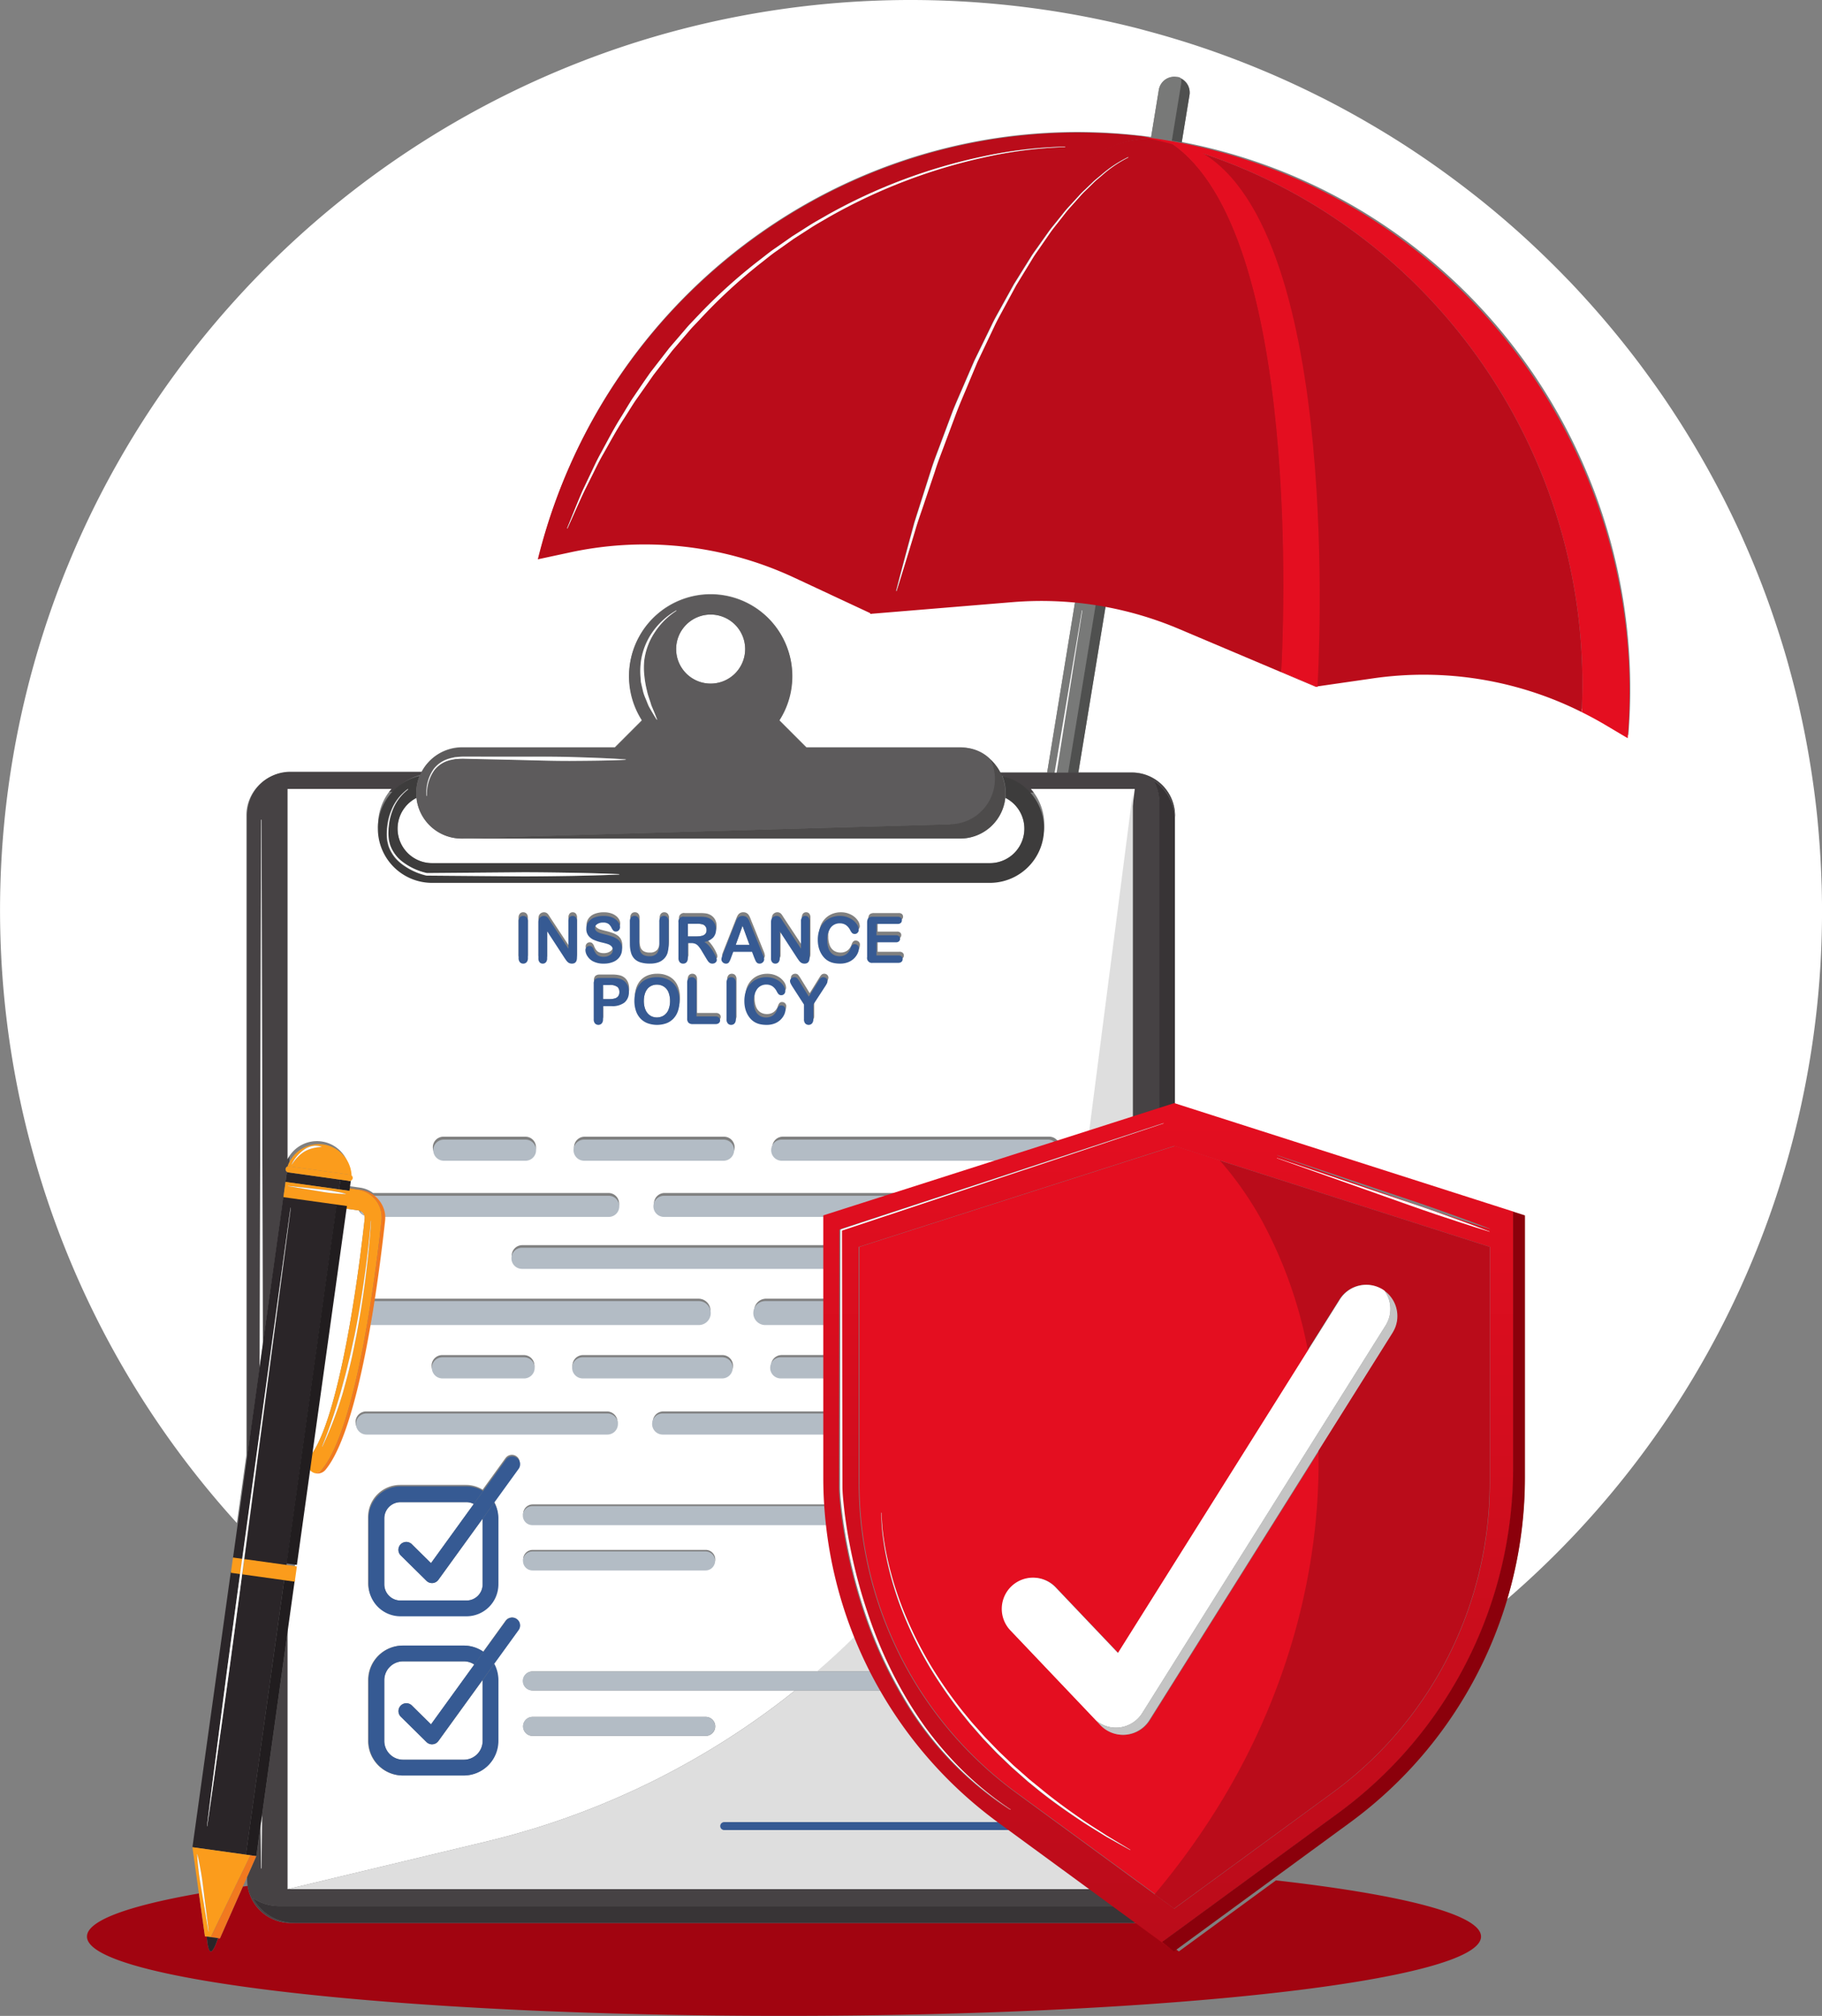 <?xml version="1.0" encoding="UTF-8"?>
<svg xmlns="http://www.w3.org/2000/svg" xmlns:xlink="http://www.w3.org/1999/xlink" width="641.533" height="709.5" viewBox="0 0 641.533 709.5">
  <rect x="0" y="0" width="641.533" height="709.5" fill="#808080" stroke="none"/>
  <defs>
    <linearGradient id="a" x1="0.5" x2="0.5" y2="1" gradientUnits="objectBoundingBox">
      <stop offset="0" stop-color="#e40e20"></stop>
      <stop offset="1" stop-color="#ba0c1a"></stop>
    </linearGradient>
  </defs>
  <g transform="translate(-3864.653 -576.368)">
    <path d="M4285.836,1687.353c-.472.043-.946.071-1.43.071H3986.813a15.222,15.222,0,0,1-15.056-13.03c-.573.079-1.138.158-1.7.237l-8.065,18.233-1.18-.164.5.069s-1.457,4.833-2.563,4.68-1.356-5.222-1.356-5.227l-.681-.1-2.116-15.08c-24.929,4.368-39.417,9.579-39.417,15.174,0,15.418,109.882,27.916,245.427,27.916s245.426-12.5,245.426-27.916c0-7.726-27.607-14.719-72.209-19.774l-34.176,25.006Z" transform="translate(-19.905 -434.27)" fill="#a10410"></path>
    <path d="M4271.032,958.857a12.15,12.15,0,1,0-12.15-12.149A12.149,12.149,0,0,0,4271.032,958.857Z" transform="translate(-156.168 -141.889)" fill="#fff"></path>
    <path d="M4478.687,766.874c-.25-.563-.489-1.133-.742-1.695q-3.158-6.99-6.64-13.8c-.833-1.632-1.693-3.248-2.554-4.864q-3.6-6.755-7.506-13.314-2.332-3.912-4.761-7.754-2.235-3.517-4.55-6.975-.508-.756-1.02-1.509c-1.983-2.918-4.027-5.794-6.1-8.642-1.073-1.472-2.151-2.94-3.251-4.392q-2.941-3.893-6-7.687-2.867-3.566-5.835-7.05-5.883-6.9-12.13-13.478c-.427-.446-.864-.88-1.293-1.324q-5.234-5.42-10.715-10.594c-1.356-1.28-2.72-2.556-4.1-3.812q-6.246-5.692-12.792-11.05-3.7-3.033-7.5-5.947-3.308-2.55-6.686-5.016c-.522-.38-1.043-.763-1.566-1.142q-4.458-3.215-9.023-6.286-2.458-1.647-4.943-3.251-5.026-3.236-10.183-6.276-4.387-2.6-8.86-5.067-4.5-2.478-9.087-4.823c-.622-.317-1.252-.619-1.877-.932q-7.994-4-16.236-7.571-2.984-1.289-6-2.52-8.448-3.451-17.124-6.439-5.5-1.886-11.093-3.572-5.263-1.592-10.6-3.008c-.779-.207-1.553-.43-2.334-.63q-6.989-1.8-14.1-3.271-3.766-.787-7.564-1.485-7.165-1.319-14.44-2.311-7.008-.962-14.108-1.62c-9.861-.913-19.845-1.4-29.945-1.4a321.675,321.675,0,0,0-77.249,9.379q-15.207,3.757-29.812,8.931a320.886,320.886,0,0,0-129.018,85.23q-10.715,11.632-20.27,24.288a320.663,320.663,0,0,0-23.035,35.126q-2.931,5.175-5.677,10.464-6.445,12.446-11.8,25.511c-.414,1.008-.834,2.013-1.235,3.026a320.595,320.595,0,0,0,60.727,334.08l3.333-23.885V863.4a15.176,15.176,0,0,1,15.183-15.169h46.527a15.926,15.926,0,0,1,14.282-8.889h53.751l9.652-9.653a28.667,28.667,0,1,1,48.161,0l9.652,9.653h53.75a15.865,15.865,0,0,1,10.705,4.151h0l.006.006a15.865,15.865,0,0,1,1.13,1.135l.019.02q.52.581.984,1.212c.018.022.034.045.051.068.293.4.562.814.815,1.241.028.048.059.1.088.144.172.3.332.6.484.913h16.727l9.931-60.669a124.431,124.431,0,0,0-21.849-.12l-49.791,4.108-.107-.05-.134.011.015-.066-27-12.593a124.167,124.167,0,0,0-79.086-8.821l-10.979,2.355c23.948-96.751,116.569-161.182,215.609-147.809l2.727-16.653a5.485,5.485,0,0,1,6.279-4.51,5.385,5.385,0,0,1,1.555.532h0l0,0a5.478,5.478,0,0,1,2.3,2.192c.04.073.087.142.126.217.079.159.146.324.211.491.058.146.111.293.156.445s.078.284.108.431a5.426,5.426,0,0,1,.086.609c.011.116.028.231.031.349a5.4,5.4,0,0,1-.062,1.006s-.989,6.033-2.732,16.651a194.221,194.221,0,0,1,26.6,7.08c81.964,28.211,136.118,108.686,130.985,196.92q-.139,2.363-.334,4.734l-7.819-4.639c-1.378-.817-2.771-1.6-4.171-2.358q-2-1.081-4.029-2.089a123.89,123.89,0,0,0-73.447-11.866l-20.035,2.885c-.007.106-.011.172-.011.172l-.3-.127-.253.036-.237-.1,0,.061-47.979-20.279a124.1,124.1,0,0,0-25.685-7.714c-3.212,19.559-6.489,39.51-9.722,59.176h18.841a15.176,15.176,0,0,1,15.183,15.169V965.352l123.175,39.355v91.92a149.519,149.519,0,0,1-6.2,42.581,319.628,319.628,0,0,0,110.88-242.357c0-2.878-.045-5.745-.119-8.6-.019-.715-.059-1.425-.081-2.139q-.275-8.346-.975-16.579c-.174-2.076-.356-4.15-.57-6.214-.673-6.452-1.553-12.843-2.6-19.176q-.809-4.892-1.763-9.735-.79-3.993-1.677-7.951c-.142-.635-.271-1.277-.416-1.911-.8-3.476-1.681-6.923-2.595-10.356-.5-1.857-.993-3.714-1.519-5.558-1.09-3.809-2.264-7.581-3.492-11.33q-1.459-4.47-3.041-8.884Q4483.4,777.453,4478.687,766.874Z" transform="translate(0 0)" fill="#fff"></path>
    <path d="M4557.857,627.618c.043.142.08.286.109.432C4557.937,627.9,4557.9,627.76,4557.857,627.618Z" transform="translate(-274.547 -20.193)" fill="#787978"></path>
    <path d="M4557.25,626.067c.081.159.146.327.211.493C4557.4,626.392,4557.33,626.228,4557.25,626.067Z" transform="translate(-274.307 -19.582)" fill="#787978"></path>
    <path d="M4555.541,624.277a5.478,5.478,0,0,0-2.3-2.2A5.572,5.572,0,0,1,4555.541,624.277Z" transform="translate(-272.723 -18.009)" fill="#787978"></path>
    <path d="M4558.181,629.34c.012.117.028.232.031.351C4558.209,629.572,4558.192,629.457,4558.181,629.34Z" transform="translate(-274.675 -20.871)" fill="#787978"></path>
    <path d="M4487.42,929.913l.079-.057.055.078-9.095,57.363h4.066c3.269-19.9,6.59-40.145,9.854-60.025q-3.63-.56-7.287-.9l-9.964,60.929h2.619Z" transform="translate(-241.817 -138.687)" fill="#787978"></path>
    <path d="M4536.95,642.561q1.953.273,3.907.59c.022,0,.047,0,.072.009s.028.006.043.008l.2.03c.148.024.294.053.441.078.036,0,.074.007.111.013.068.011.134.03.2.041.386.065.765.136,1.147.2,2.091-12.742,3.294-20.081,3.294-20.081a1.49,1.49,0,0,0-1.587-2.31,5.5,5.5,0,0,0-6.3,4.529l-2.734,16.724C4536.146,642.45,4536.548,642.5,4536.95,642.561Z" transform="translate(-265.812 -17.613)" fill="#787978"></path>
    <path d="M4497.193,927.859c-3.264,19.881-6.586,40.122-9.854,60.026h3.6l9.756-59.43c-.958-.177-1.914-.35-2.875-.505C4497.609,927.917,4497.4,927.891,4497.193,927.859Z" transform="translate(-246.645 -139.276)" fill="#4f504f"></path>
    <path d="M4551.132,623.847s-1.2,7.339-3.291,20.081c1.166.2,2.332.409,3.491.631l2.743-16.722a5.44,5.44,0,0,0,.059-1.01c0-.119-.018-.234-.028-.351a5.475,5.475,0,0,0-.086-.611c-.03-.146-.07-.29-.109-.432s-.1-.3-.158-.447a5.075,5.075,0,0,0-.212-.493c-.039-.074-.086-.144-.127-.218a5.549,5.549,0,0,0-2.3-2.2l-.006,0h0A5.408,5.408,0,0,1,4551.132,623.847Z" transform="translate(-270.594 -18.007)" fill="#4f504f"></path>
    <path d="M4565.158,664.828c49.963,29.118,41.252,182.408,40.913,188.063l20.1-2.9a124.225,124.225,0,0,1,73.7,11.917c-.04-.019-.077-.04-.114-.059C4704.168,772.818,4648.576,692.013,4565.158,664.828Z" transform="translate(-278.182 -34.853)" fill="#ba0c1a"></path>
    <path d="M4794.131,993.509c1.4.765,2.8,1.547,4.182,2.368Q4796.24,994.645,4794.131,993.509Z" transform="translate(-368.398 -165.214)" fill="#272646"></path>
    <path d="M4395.265,655.463c-1.032-.231-2.045-.5-3.081-.714q2.051.245,4.108.531c-.4-.057-.8-.111-1.206-.165-99.378-13.43-192.313,51.277-216.343,148.443l11.017-2.365a124.486,124.486,0,0,1,79.354,8.859l27.092,12.647C4296.832,819.937,4334.528,654.62,4395.265,655.463ZM4194.6,779.107l3.146-6.607c1.044-2.206,2.081-4.417,3.282-6.54,2.332-4.288,4.563-8.634,7.192-12.754,1.279-2.078,2.509-4.192,3.833-6.243l4.124-6.059,2.1-3.005,2.243-2.9L4225,729.2l4.776-5.563c.8-.919,1.572-1.873,2.408-2.763l2.526-2.657a188.293,188.293,0,0,1,21.685-19.688c1.954-1.464,3.815-3.057,5.848-4.416l6-4.2,6.187-3.924c2.063-1.307,4.222-2.456,6.326-3.69a193.348,193.348,0,0,1,54.6-20.522,153.341,153.341,0,0,1,29.007-3.46l.07.07-.072.07a152.971,152.971,0,0,0-28.918,3.727,195.767,195.767,0,0,0-54.245,20.9c-2.089,1.245-4.228,2.4-6.271,3.719l-6.128,3.945-5.943,4.218c-2.01,1.366-3.849,2.963-5.782,4.432a186.96,186.96,0,0,0-21.371,19.759L4233.2,721.8c-.83.886-1.592,1.834-2.391,2.747l-4.741,5.527-4.459,5.76-2.226,2.883-2.081,2.988-4.2,5.952c-1.353,2.017-2.609,4.1-3.92,6.145-2.687,4.054-4.981,8.343-7.376,12.576-1.236,2.1-2.307,4.28-3.382,6.462l-3.257,6.532c-2.094,4.39-4.009,8.868-6.023,13.306l-.091.039-.038-.091C4190.882,788.127,4192.646,783.577,4194.6,779.107Z" transform="translate(-124.726 -30.333)" fill="#ba0c1a"></path>
    <path d="M4631.348,975.041l.237.1.253-.036-.483-.2C4631.352,974.974,4631.349,975.012,4631.348,975.041Z" transform="translate(-303.655 -157.841)" fill="#272646"></path>
    <path d="M4452.677,926.98a124.331,124.331,0,0,0-30.077-1.155l-49.826,4.116.106.051,49.962-4.126a124.721,124.721,0,0,1,21.922.121q3.661.344,7.287.9C4452.26,926.922,4452.468,926.947,4452.677,926.98Z" transform="translate(-201.391 -138.24)" fill="#272646"></path>
    <path d="M4544.255,657.516l-.074-.009.115.018C4544.284,657.522,4544.27,657.518,4544.255,657.516Z" transform="translate(-269.13 -31.969)" fill="#22213d"></path>
    <path d="M4452.588,821.163c.961.155,1.919.328,2.876.505a124.444,124.444,0,0,1,25.771,7.748l48.143,20.365,0-.061c0-.029,0-.067.009-.14l-11.955-5.057c.658-11.681,7.656-154.233-38.624-185.954-2.373-.628-4.772-1.2-7.187-1.738-60.738-.843-98.431,164.474-99.058,167.236l-.014.067.134-.011,49.825-4.116A124.356,124.356,0,0,1,4452.588,821.163Zm-41.272-88.111-1.177,2.488-1.063,2.544-2.122,5.083c-1.393,3.4-2.887,6.755-4.192,10.186l-3.857,10.323c-1.256,3.451-2.653,6.851-3.731,10.366l-3.528,10.443c-1.14,3.492-2.435,6.938-3.443,10.473q-3.17,10.56-6.479,21.093l-.085.05-.05-.086q2.78-10.678,5.687-21.337l.722-2.667.832-2.632,1.677-5.261,3.354-10.527c1.083-3.523,2.488-6.933,3.75-10.394l3.873-10.35c1.351-3.426,2.892-6.778,4.328-10.17l2.191-5.072,1.1-2.537,1.212-2.484,4.842-9.935c.775-1.673,1.671-3.284,2.568-4.893l2.67-4.841,2.678-4.833,2.928-4.689,2.925-4.689c.954-1.579,2.1-3.031,3.137-4.552l3.2-4.507c1.073-1.5,2.291-2.889,3.426-4.339,1.177-1.416,2.265-2.91,3.514-4.264l3.736-4.074a25.519,25.519,0,0,1,1.937-1.971l2-1.907c.677-.625,1.31-1.3,2.024-1.881l2.127-1.766a42.9,42.9,0,0,1,9.215-6.063l.093.034-.033.093-.009,0a42.774,42.774,0,0,0-9.09,6.148l-2.1,1.783c-.7.589-1.326,1.27-1.992,1.9l-1.969,1.927a25.53,25.53,0,0,0-1.9,1.985l-3.67,4.106c-1.229,1.365-2.295,2.868-3.449,4.3-1.114,1.457-2.307,2.856-3.356,4.363l-3.132,4.532c-1.021,1.525-2.146,2.98-3.08,4.563l-2.873,4.7-2.87,4.7-2.624,4.844-2.614,4.848c-.88,1.613-1.757,3.225-2.514,4.9Z" transform="translate(-201.492 -31.702)" fill="#ba0c1a"></path>
    <path d="M4545.544,657.728c-.038-.007-.074-.009-.114-.013.1.017.211.038.315.055C4545.676,657.759,4545.614,657.739,4545.544,657.728Z" transform="translate(-269.625 -32.051)" fill="#1d1b32"></path>
    <path d="M4558.357,662.808c-3.443-1.122-6.922-2.17-10.459-3.106,46.279,31.72,39.28,174.273,38.625,185.954l11.952,5.056.484.2.3.127s0-.066.011-.173C4599.61,845.216,4608.322,691.926,4558.357,662.808Z" transform="translate(-270.727 -32.834)" fill="#e40e20"></path>
    <path d="M4541.19,657.161c-.382-.067-.763-.137-1.146-.2-.106-.017-.209-.038-.315-.055-.148-.025-.292-.054-.438-.078l-.2-.03-.114-.018q-1.957-.315-3.906-.59-2.054-.287-4.109-.532c1.037.215,2.051.483,3.082.714,2.412.542,4.813,1.11,7.186,1.738,3.535.936,7.019,1.984,10.461,3.106,83.418,27.184,139.009,107.99,134.6,197.023.038.019.075.04.114.059q2.035,1.016,4.042,2.1,2.108,1.14,4.185,2.368l7.847,4.659q.2-2.38.333-4.755c5.15-88.612-49.187-169.433-131.43-197.764a194.843,194.843,0,0,0-26.693-7.11C4543.522,657.57,4542.356,657.363,4541.19,657.161Z" transform="translate(-264.705 -31.24)" fill="#e40e20"></path>
    <path d="M4195.826,795.909c2.017-4.438,3.931-8.916,6.022-13.306l3.256-6.531c1.077-2.182,2.146-4.364,3.383-6.462,2.4-4.233,4.688-8.522,7.376-12.576,1.311-2.047,2.567-4.127,3.919-6.145l4.2-5.952,2.083-2.988,2.226-2.883,4.456-5.761,4.742-5.527c.8-.913,1.561-1.86,2.391-2.747l2.511-2.638a186.673,186.673,0,0,1,21.37-19.759c1.932-1.47,3.771-3.066,5.782-4.432l5.941-4.218,6.13-3.945c2.041-1.317,4.181-2.474,6.268-3.719a195.827,195.827,0,0,1,54.248-20.9,152.93,152.93,0,0,1,28.917-3.727l.072-.07-.071-.07a153.3,153.3,0,0,0-29,3.46,193.325,193.325,0,0,0-54.605,20.522c-2.1,1.234-4.264,2.383-6.325,3.69l-6.187,3.924-6.006,4.2c-2.031,1.359-3.892,2.952-5.847,4.416a188.142,188.142,0,0,0-21.685,19.688l-2.527,2.657c-.835.89-1.6,1.845-2.406,2.763l-4.778,5.563-4.489,5.794-2.241,2.9-2.1,3.005-4.124,6.059c-1.325,2.051-2.555,4.165-3.833,6.243-2.63,4.12-4.861,8.467-7.19,12.755-1.205,2.124-2.242,4.334-3.282,6.541l-3.147,6.607c-1.95,4.469-3.717,9.02-5.577,13.52l.037.091Z" transform="translate(-131.367 -33.563)" fill="#fff"></path>
    <path d="M4424.438,722.463l2.616-4.848,2.623-4.844,2.871-4.7,2.873-4.7c.936-1.582,2.06-3.038,3.081-4.562l3.131-4.532c1.048-1.507,2.241-2.906,3.355-4.363,1.156-1.427,2.221-2.931,3.449-4.3l3.669-4.105a25.322,25.322,0,0,1,1.9-1.985l1.969-1.926c.668-.629,1.29-1.311,1.992-1.9l2.1-1.783a42.734,42.734,0,0,1,9.086-6.149l.011,0,.032-.093-.093-.034a42.919,42.919,0,0,0-9.214,6.063l-2.128,1.766c-.713.583-1.346,1.256-2.022,1.881l-2,1.907a25.856,25.856,0,0,0-1.937,1.971l-3.736,4.074c-1.248,1.355-2.336,2.848-3.514,4.265-1.136,1.45-2.354,2.841-3.425,4.34l-3.2,4.507c-1.038,1.522-2.184,2.974-3.134,4.552l-2.927,4.689-2.928,4.689-2.678,4.833-2.67,4.841c-.9,1.609-1.795,3.219-2.567,4.893l-4.844,9.935-1.212,2.484-1.1,2.536-2.19,5.072c-1.437,3.392-2.977,6.744-4.329,10.17l-3.873,10.35c-1.261,3.46-2.666,6.871-3.748,10.394l-3.355,10.526-1.678,5.261-.831,2.632-.721,2.667q-2.914,10.656-5.687,21.337l.047.086.086-.05q3.3-10.536,6.478-21.093c1.011-3.536,2.306-6.981,3.443-10.474l3.529-10.443c1.078-3.515,2.479-6.915,3.731-10.366l3.857-10.323c1.3-3.432,2.8-6.786,4.191-10.186l2.125-5.083,1.063-2.544,1.178-2.488,4.733-9.949C4422.684,725.688,4423.559,724.076,4424.438,722.463Z" transform="translate(-207.219 -35.961)" fill="#fff"></path>
    <path d="M4489.2,932.124l-.081.057-9.67,57.384h.711l9.1-57.362Z" transform="translate(-243.514 -140.963)" fill="#fff"></path>
    <path d="M4270.637,977.034h20.136l-9.685-9.694a28.766,28.766,0,1,0-48.324,0l-9.686,9.694h47.559Zm-13.711-47.039a12.15,12.15,0,1,1-12.152,12.15A12.15,12.15,0,0,1,4256.926,929.995Zm-23.39,21.521a34.343,34.343,0,0,0,.907,5.24c.346,1.75,1.066,3.406,1.539,5.144.692,1.661,1.412,3.318,2.045,5.04l0,.007-.042.089-.082-.027c-.983-1.534-1.92-3.116-2.813-4.729-.378-.838-.7-1.7-1.053-2.558a17.543,17.543,0,0,1-.938-2.611l-.639-2.715-.148-.679-.05-.7-.1-1.4a26.039,26.039,0,0,1,.229-5.568,23.874,23.874,0,0,1,4.226-10.179,26.242,26.242,0,0,1,8.12-7.3l.095.027-.026.1a25.8,25.8,0,0,0-7.617,7.575,23,23,0,0,0-3.7,9.938A25.045,25.045,0,0,0,4233.536,951.515Z" transform="translate(-142.043 -137.334)" fill="#5d5b5c"></path>
    <path d="M4521.992,1697.007h1.5c.482,0,.958-.028,1.43-.072l-.228-.166A16.791,16.791,0,0,1,4521.992,1697.007Z" transform="translate(-260.349 -443.852)" fill="#464244"></path>
    <path d="M4010.281,1618.8a16.646,16.646,0,0,0,9.255,2.8H4314.12c.112,0,.221-.014.333-.016l-8.11-5.935H4023.131v-95.176l-9.631,69.065-.2,18.789-.07.069-.069-.069-.162-15.194-1.522,10.917-.011,0-3.213,7.262v1.007a15.364,15.364,0,0,0,15.234,15.233h1.5A16.731,16.731,0,0,1,4010.281,1618.8Z" transform="translate(-56.578 -374.388)" fill="#464244"></path>
    <path d="M4012.675,1228.827l.485-185.033.069-.07.07.07.484,184.767,7.239-51.906h0l.747-5.366h0l.5-3.559a1.094,1.094,0,0,1-.473-1.047,1.081,1.081,0,0,1,.69-.85,11.5,11.5,0,0,1,.646-1.538V1033.978h36.581a19.086,19.086,0,0,1,9.985-6.04c.143-.35.307-.689.474-1.027h-46.685a15.235,15.235,0,0,0-15.234,15.233v226.084l4.4-31.551Z" transform="translate(-56.578 -178.914)" fill="#464244"></path>
    <path d="M4447.7,1027.473c.069.155.139.309.2.465a19.085,19.085,0,0,1,9.986,6.04h36.581v115.314l9.424-3.014V1037.7a16.677,16.677,0,0,0-2.028-7.992,16.72,16.72,0,0,1,7.483,13.942v-1.5a15.235,15.235,0,0,0-15.234-15.233h-46.685c.052.106.1.214.155.321C4447.625,1027.313,4447.667,1027.391,4447.7,1027.473Z" transform="translate(-230.94 -178.632)" fill="#464244"></path>
    <path d="M4315.771,1685.508c-.109,0-.218.017-.331.017H4020.854a16.65,16.65,0,0,1-9.256-2.8,16.734,16.734,0,0,0,14.711,8.747H4320.9a16.834,16.834,0,0,0,2.706-.238Z" transform="translate(-57.896 -438.32)" fill="#383436"></path>
    <path d="M4537.262,1031.523a16.655,16.655,0,0,1,2.028,7.992V1148.1l5.455-1.745V1045.465A16.722,16.722,0,0,0,4537.262,1031.523Z" transform="translate(-266.406 -180.45)" fill="#383436"></path>
    <path d="M4107.8,1573.28a2.773,2.773,0,0,1-2.021,1.138l-.229.01a2.771,2.771,0,0,1-1.949-.8l-9.053-8.927a2.776,2.776,0,1,1,3.9-3.952l6.748,6.656,15.234-21.048a6.566,6.566,0,0,0-3.687-1.127h-21.4a6.618,6.618,0,0,0-6.611,6.61v21.4a6.619,6.619,0,0,0,6.611,6.612h21.4a6.619,6.619,0,0,0,6.61-6.612v-21.4c0-.015,0-.03,0-.045Z" transform="translate(-88.776 -384.145)" fill="#fff"></path>
    <path d="M4094.428,1451.933a5.7,5.7,0,0,0-5.689,5.69v23.24a5.694,5.694,0,0,0,5.689,5.688h23.241a5.7,5.7,0,0,0,5.688-5.688v-23.124l-15.556,21.493a2.783,2.783,0,0,1-2.021,1.14l-.229.009a2.777,2.777,0,0,1-1.949-.8l-9.053-8.928a2.776,2.776,0,0,1,3.9-3.952l6.748,6.658,15.042-20.781a5.615,5.615,0,0,0-2.572-.644Z" transform="translate(-88.776 -346.864)" fill="#fff"></path>
    <path d="M4096.84,1052.2a12.164,12.164,0,0,0,12.15,12.152h196.391a12.142,12.142,0,0,0,5.488-22.979,15.992,15.992,0,0,1-15.9,14.3H4119.406c-.131,0-.157,0-.137-.007a15.988,15.988,0,0,1-15.766-14.292A12.15,12.15,0,0,0,4096.84,1052.2Z" transform="translate(-92.208 -184.198)" fill="#fff"></path>
    <path d="M4064.9,1283.483a3.739,3.739,0,0,1-1.94-1.784c-.084-.02-.164-.048-.252-.061l-4.354-.605-12.062,86.495c8.334-11.541,15.111-50.1,18.72-82.942A2.671,2.671,0,0,0,4064.9,1283.483Z" transform="translate(-71.949 -279.286)" fill="#fff"></path>
    <path d="M4218.462,1150.415h-2.214v4.96h2.214a6.625,6.625,0,0,0,1.942-.244,2.257,2.257,0,0,0,1.19-.8,2.377,2.377,0,0,0,.409-1.452,2.449,2.449,0,0,0-.631-1.748A4.2,4.2,0,0,0,4218.462,1150.415Z" transform="translate(-139.258 -227.363)" fill="#fff"></path>
    <path d="M4242.772,1150.569a3.991,3.991,0,0,0-1.439,1.079,5.163,5.163,0,0,0-.953,1.81,8.181,8.181,0,0,0-.349,2.473,8.4,8.4,0,0,0,.349,2.5,5.164,5.164,0,0,0,.985,1.853,4.183,4.183,0,0,0,1.461,1.1,4.621,4.621,0,0,0,4.131-.266,4.369,4.369,0,0,0,1.682-1.948,7.523,7.523,0,0,0,.626-3.245,7.632,7.632,0,0,0-.575-3.088,4.3,4.3,0,0,0-1.645-1.975,4.514,4.514,0,0,0-2.453-.67A4.417,4.417,0,0,0,4242.772,1150.569Z" transform="translate(-148.681 -227.288)" fill="#fff"></path>
    <path d="M4270.614,1118.974a2.319,2.319,0,0,0,1.234-.7,2,2,0,0,0,.426-1.355,2.041,2.041,0,0,0-1.294-1.959,6.851,6.851,0,0,0-2.27-.244h-3.033v4.461h2.944A8.286,8.286,0,0,0,4270.614,1118.974Z" transform="translate(-158.836 -213.223)" fill="#fff"></path>
    <path d="M4044.758,1162.627a11.579,11.579,0,0,1,9.947,10.979,1.052,1.052,0,0,1-.257,1.793l-.4,2.894,4.338.6a9.9,9.9,0,0,1,4.534,1.885h82.837a3.72,3.72,0,1,1,0,7.439h-78.84a10.06,10.06,0,0,1-.021,1.625c-.768,6.982-2,17.126-3.713,28.131h114.312a4.215,4.215,0,1,1,0,8.43H4061.8c-3.6,20.783-8.85,42.546-15.873,51.035a3.618,3.618,0,0,1-5.095.481,3.461,3.461,0,0,1-.592-.637L4032.8,1330.6v95.176l69.973-16.757a277.262,277.262,0,0,0,108.693-53.17H4119.1a3.348,3.348,0,1,1,0-6.7h100.435q6.986-6.034,13.556-12.509a150.334,150.334,0,0,1-9.813-39.564H4119.1a3.348,3.348,0,1,1,0-6.7h103.6q-.294-4.687-.3-9.418v-15.873h-57.3a3.72,3.72,0,1,1,0-7.44h57.3v-12.4h-15.641a3.72,3.72,0,1,1,0-7.44H4222.4v-11.406h-21.1a4.215,4.215,0,1,1,0-8.43h21.1v-11.407H4115.5a3.72,3.72,0,1,1,0-7.439H4222.4v-10.48l1.343-.43h-58.147a3.72,3.72,0,1,1,0-7.439H4247l38.77-12.4h-78.521a3.72,3.72,0,1,1,0-7.439h93.73a3.714,3.714,0,0,1,3.047,1.6l11.565-3.7,15.517-120.276h-36.582a19.062,19.062,0,0,1-14.377,31.614H4083.762a19.063,19.063,0,0,1-14.377-31.614H4032.8v130.316A11.6,11.6,0,0,1,4044.758,1162.627Zm42.476,75.188H4116a3.72,3.72,0,0,1,0,7.44h-28.764a3.72,3.72,0,1,1,0-7.44Zm19.638,56.943V1318a11.254,11.254,0,0,1-11.24,11.24h-23.242a11.254,11.254,0,0,1-11.24-11.24v-23.241a11.254,11.254,0,0,1,11.24-11.242h23.242a11.16,11.16,0,0,1,5.854,1.663l8.05-11.122a2.776,2.776,0,1,1,4.5,3.256l-8.626,11.915A11.178,11.178,0,0,1,4106.871,1294.758Zm0,78.855a12.175,12.175,0,0,1-12.161,12.163h-21.4a12.174,12.174,0,0,1-12.161-12.163v-21.4a12.175,12.175,0,0,1,12.161-12.162h21.4a12.078,12.078,0,0,1,6.938,2.188l7.887-10.9a2.776,2.776,0,0,1,4.5,3.255l-8.6,11.883a12.108,12.108,0,0,1,1.44,5.731Zm12.227-8.466h60.938a3.348,3.348,0,1,1,0,6.7H4119.1a3.348,3.348,0,1,1,0-6.7Zm0-58.768h60.938a3.347,3.347,0,1,1,0,6.694H4119.1a3.347,3.347,0,1,1,0-6.694Zm26.161-41.286h-84.807a3.72,3.72,0,0,1,0-7.44h84.807a3.72,3.72,0,0,1,0,7.44Zm44.386-23.559a3.731,3.731,0,0,1-3.72,3.721h-49.1a3.72,3.72,0,0,1,0-7.44h49.1A3.729,3.729,0,0,1,4189.645,1241.533Zm1.229-123.15a2.16,2.16,0,0,1-.459,1.505,1.56,1.56,0,0,1-1.2.5,1.511,1.511,0,0,1-1.167-.5,2.157,2.157,0,0,1-.458-1.5V1105.6a2.145,2.145,0,0,1,.454-1.493,1.5,1.5,0,0,1,1.171-.5,1.566,1.566,0,0,1,1.2.492,2.142,2.142,0,0,1,.459,1.5Zm46.405-34.121a2.747,2.747,0,0,1,.212-1.157,1.306,1.306,0,0,1,.658-.653,2.743,2.743,0,0,1,1.146-.205h8.678a1.686,1.686,0,0,1,1.169.349,1.3,1.3,0,0,1,0,1.838,1.692,1.692,0,0,1-1.169.348h-7.4v3.986h6.818a1.617,1.617,0,0,1,1.123.337,1.149,1.149,0,0,1,.372.892,1.185,1.185,0,0,1-.366.9,1.574,1.574,0,0,1-1.129.35h-6.818v4.616h7.659a1.671,1.671,0,0,1,1.169.361,1.237,1.237,0,0,1,.394.958,1.21,1.21,0,0,1-.394.934,1.672,1.672,0,0,1-1.169.361h-8.933a1.721,1.721,0,0,1-2.016-2.016Zm-16.853,2.611a7.462,7.462,0,0,1,1.632-2.65,7.093,7.093,0,0,1,2.491-1.677,8.038,8.038,0,0,1,3.044-.576,7.588,7.588,0,0,1,3.507.787,6.338,6.338,0,0,1,2.361,1.943,3.847,3.847,0,0,1,.817,2.187,1.418,1.418,0,0,1-.4.995,1.257,1.257,0,0,1-.962.432,1.333,1.333,0,0,1-.947-.3,4.142,4.142,0,0,1-.7-1.031,4.955,4.955,0,0,0-1.513-1.8,3.682,3.682,0,0,0-2.143-.6,3.878,3.878,0,0,0-3.226,1.537,6.967,6.967,0,0,0-1.2,4.373,8.084,8.084,0,0,0,.532,3.15,3.979,3.979,0,0,0,1.5,1.876,4.155,4.155,0,0,0,2.281.619,4.006,4.006,0,0,0,2.4-.7,4.271,4.271,0,0,0,1.479-2.064,3.431,3.431,0,0,1,.519-1.046,1.173,1.173,0,0,1,1-.4,1.4,1.4,0,0,1,1.009.408,1.37,1.37,0,0,1,.42,1.019,4.364,4.364,0,0,1-.381,1.678,6.084,6.084,0,0,1-1.2,1.771,6.166,6.166,0,0,1-2.095,1.412,7.528,7.528,0,0,1-2.964.542,10.381,10.381,0,0,1-2.337-.244,6.258,6.258,0,0,1-3.488-2.114,8.2,8.2,0,0,1-1.095-1.71,8.9,8.9,0,0,1-.681-2.021,10.993,10.993,0,0,1-.226-2.28A10.086,10.086,0,0,1,4220.427,1086.873Zm-.239,17.87a4.9,4.9,0,0,1,.415-.58,1.664,1.664,0,0,1,.5-.416,1.445,1.445,0,0,1,.675-.144,1.425,1.425,0,0,1,1.036.405,1.267,1.267,0,0,1,.415.934,1.947,1.947,0,0,1-.212.864,10.937,10.937,0,0,1-.719,1.2l-4.062,6.231v5.148a2.151,2.151,0,0,1-.464,1.505,1.561,1.561,0,0,1-1.187.5,1.539,1.539,0,0,1-1.186-.493,2.175,2.175,0,0,1-.453-1.51v-5.148l-3.963-6.144a13.207,13.207,0,0,1-.736-1.295,1.966,1.966,0,0,1-.215-.808,1.287,1.287,0,0,1,.437-.974,1.517,1.517,0,0,1,1.08-.41,1.318,1.318,0,0,1,1.023.382,11.379,11.379,0,0,1,1.045,1.523l3.034,4.926,3.065-4.926C4219.908,1105.206,4220.062,1104.95,4220.188,1104.743Zm-16.87-20.394a3.5,3.5,0,0,1,.177-1.25,1.784,1.784,0,0,1,.7-.813,1.9,1.9,0,0,1,1.054-.316,1.723,1.723,0,0,1,1.31.531,4.069,4.069,0,0,1,.488.632c.165.259.337.526.513.808l6.32,9.563v-9.653a2.111,2.111,0,0,1,.406-1.411,1.361,1.361,0,0,1,1.092-.471,1.4,1.4,0,0,1,1.116.471,2.1,2.1,0,0,1,.408,1.411v12.763q0,2.138-1.771,2.137a2.332,2.332,0,0,1-.8-.129,1.985,1.985,0,0,1-.665-.4,3.8,3.8,0,0,1-.574-.647c-.178-.248-.356-.5-.532-.758l-6.168-9.453v9.508a2.018,2.018,0,0,1-.431,1.406,1.426,1.426,0,0,1-1.106.476,1.411,1.411,0,0,1-1.117-.481,2.076,2.076,0,0,1-.421-1.4Zm1.837,20.041a6.38,6.38,0,0,1,2.359,1.942,3.838,3.838,0,0,1,.818,2.187,1.431,1.431,0,0,1-.4,1,1.263,1.263,0,0,1-.961.431,1.335,1.335,0,0,1-.948-.3,4.165,4.165,0,0,1-.7-1.029,4.979,4.979,0,0,0-1.51-1.8,3.7,3.7,0,0,0-2.143-.6,3.878,3.878,0,0,0-3.228,1.539,6.977,6.977,0,0,0-1.2,4.372,8.12,8.12,0,0,0,.531,3.15,3.985,3.985,0,0,0,1.507,1.876,4.15,4.15,0,0,0,2.28.621,4,4,0,0,0,2.4-.705,4.224,4.224,0,0,0,1.477-2.063,3.468,3.468,0,0,1,.521-1.045,1.167,1.167,0,0,1,1-.4,1.4,1.4,0,0,1,1.008.408,1.37,1.37,0,0,1,.421,1.02,4.338,4.338,0,0,1-.382,1.676,6.034,6.034,0,0,1-1.2,1.771,6.1,6.1,0,0,1-2.091,1.41,7.5,7.5,0,0,1-2.968.543,10.41,10.41,0,0,1-2.335-.242,6.543,6.543,0,0,1-1.908-.758,6.473,6.473,0,0,1-1.579-1.357,8.121,8.121,0,0,1-1.1-1.711,8.993,8.993,0,0,1-.68-2.019,11.159,11.159,0,0,1-.229-2.281,10.141,10.141,0,0,1,.571-3.509,7.508,7.508,0,0,1,1.634-2.652,7.121,7.121,0,0,1,2.491-1.677,8.081,8.081,0,0,1,3.044-.576A7.585,7.585,0,0,1,4205.154,1104.39Zm-19.238-7.809c.074-.235.194-.564.364-.984l4.152-10.538.425-1.091a5.519,5.519,0,0,1,.532-1.058,2.153,2.153,0,0,1,.742-.68,2.265,2.265,0,0,1,1.133-.261,2.294,2.294,0,0,1,1.146.261,2.171,2.171,0,0,1,.741.669,4.6,4.6,0,0,1,.477.881c.13.314.294.731.494,1.256l4.237,10.473a5.22,5.22,0,0,1,.5,1.737,1.439,1.439,0,0,1-.471,1.035,1.551,1.551,0,0,1-1.136.471,1.484,1.484,0,0,1-.664-.138,1.367,1.367,0,0,1-.464-.377,3.545,3.545,0,0,1-.406-.73c-.144-.328-.266-.619-.37-.869l-.774-2.037h-6.6l-.775,2.08a7.168,7.168,0,0,1-.775,1.645,1.229,1.229,0,0,1-1.052.426,1.538,1.538,0,0,1-1.1-.454,1.387,1.387,0,0,1-.477-1.03A2.269,2.269,0,0,1,4185.916,1096.582Zm-.62,22.188a1.235,1.235,0,0,1-.42.969,1.81,1.81,0,0,1-1.231.371h-7.937a1.718,1.718,0,0,1-2.014-2.013v-12.5a2.164,2.164,0,0,1,.448-1.493,1.5,1.5,0,0,1,1.177-.5,1.566,1.566,0,0,1,1.2.492,2.142,2.142,0,0,1,.459,1.5v11.813h6.664a1.761,1.761,0,0,1,1.226.387A1.267,1.267,0,0,1,4185.3,1118.769Zm-14.658-34.507a1.725,1.725,0,0,1,2.016-2.015H4178a16.313,16.313,0,0,1,1.895.094,4.737,4.737,0,0,1,1.416.381,4.081,4.081,0,0,1,1.351.919,4.031,4.031,0,0,1,.893,1.39,4.624,4.624,0,0,1,.306,1.676,4.051,4.051,0,0,1-1.025,2.9,5.862,5.862,0,0,1-3.1,1.539,6.021,6.021,0,0,1,1.671,1.374,13.808,13.808,0,0,1,1.423,1.932,14.1,14.1,0,0,1,.973,1.847,3.66,3.66,0,0,1,.351,1.135,1.156,1.156,0,0,1-.205.636,1.447,1.447,0,0,1-.561.5,1.768,1.768,0,0,1-.819.182,1.606,1.606,0,0,1-.93-.26,2.461,2.461,0,0,1-.646-.659c-.182-.265-.426-.656-.737-1.173l-1.317-2.193a12.019,12.019,0,0,0-1.268-1.837,3.112,3.112,0,0,0-1.136-.863,3.876,3.876,0,0,0-1.449-.233h-1.151v5.215a2.168,2.168,0,0,1-.453,1.516,1.547,1.547,0,0,1-1.185.487,1.507,1.507,0,0,1-1.218-.508,2.269,2.269,0,0,1-.432-1.495Zm-.619,23.278a9.925,9.925,0,0,1,.931,4.432,10.864,10.864,0,0,1-.51,3.421,7.428,7.428,0,0,1-1.527,2.668,6.688,6.688,0,0,1-2.5,1.726,9.873,9.873,0,0,1-6.808-.016,6.763,6.763,0,0,1-2.513-1.734,7.348,7.348,0,0,1-1.522-2.69,10.833,10.833,0,0,1-.514-3.4,10.508,10.508,0,0,1,.535-3.432,7.366,7.366,0,0,1,1.557-2.657,6.727,6.727,0,0,1,2.479-1.677,8.957,8.957,0,0,1,3.321-.581,8.678,8.678,0,0,1,4.334,1.024A6.646,6.646,0,0,1,4170.019,1107.541Zm-16.561-23.577a2.181,2.181,0,0,1,.447-1.5,1.515,1.515,0,0,1,1.18-.5,1.55,1.55,0,0,1,1.212.5,2.172,2.172,0,0,1,.449,1.5v7.981a7.259,7.259,0,0,0,.3,2.276,2.623,2.623,0,0,0,1.079,1.416,3.965,3.965,0,0,0,2.171.5,3.247,3.247,0,0,0,2.722-1.024,5.012,5.012,0,0,0,.8-3.1v-8.048a2.2,2.2,0,0,1,.442-1.5,1.521,1.521,0,0,1,1.186-.493,1.564,1.564,0,0,1,1.2.493,2.132,2.132,0,0,1,.46,1.5v7.8a11.514,11.514,0,0,1-.371,3.176,4.893,4.893,0,0,1-1.4,2.237,5.424,5.424,0,0,1-2.058,1.195,8.993,8.993,0,0,1-2.746.376,11.33,11.33,0,0,1-3.22-.4,5.109,5.109,0,0,1-2.2-1.25,5.035,5.035,0,0,1-1.251-2.169,11.045,11.045,0,0,1-.4-3.161Zm-.774,22.7a5.543,5.543,0,0,1,.376,2.093,4.628,4.628,0,0,1-1.528,3.76,6.953,6.953,0,0,1-4.548,1.278h-3.013v4.594a2.147,2.147,0,0,1-.465,1.495,1.64,1.64,0,0,1-2.369.005,2.141,2.141,0,0,1-.453-1.479V1105.9a2.048,2.048,0,0,1,.5-1.55,2.267,2.267,0,0,1,1.584-.463h4.219a11,11,0,0,1,2.876.288,4.267,4.267,0,0,1,1.722.918A4.162,4.162,0,0,1,4152.684,1106.659Zm-5.774-14.011a3.15,3.15,0,0,0-1.272-.769q-.779-.267-2.086-.566a15.243,15.243,0,0,1-2.93-.958,4.731,4.731,0,0,1-1.871-1.495,3.881,3.881,0,0,1-.69-2.35,4.042,4.042,0,0,1,.731-2.382,4.59,4.59,0,0,1,2.113-1.6,8.656,8.656,0,0,1,3.255-.558,8.025,8.025,0,0,1,2.585.371,5.486,5.486,0,0,1,1.809.984,4.144,4.144,0,0,1,1.053,1.29,2.992,2.992,0,0,1,.332,1.318,1.561,1.561,0,0,1-.415,1.058,1.321,1.321,0,0,1-1.035.469,1.181,1.181,0,0,1-.857-.282,3.732,3.732,0,0,1-.637-.923,4.177,4.177,0,0,0-1.062-1.435,3.119,3.119,0,0,0-1.993-.515,3.446,3.446,0,0,0-2.053.56,1.623,1.623,0,0,0-.781,1.344,1.368,1.368,0,0,0,.266.842,2.243,2.243,0,0,0,.729.608,4.911,4.911,0,0,0,.942.4c.316.1.841.237,1.572.421a25.294,25.294,0,0,1,2.485.708,7.632,7.632,0,0,1,1.893.942,3.885,3.885,0,0,1,1.218,1.4,4.5,4.5,0,0,1,.437,2.076,4.769,4.769,0,0,1-.758,2.645,5.046,5.046,0,0,1-2.221,1.839,8.305,8.305,0,0,1-3.464.664,7.8,7.8,0,0,1-3.963-.907,5.281,5.281,0,0,1-1.8-1.742,3.974,3.974,0,0,1-.692-2.121,1.439,1.439,0,0,1,1.473-1.45,1.251,1.251,0,0,1,.88.331,2.63,2.63,0,0,1,.615.987,6.523,6.523,0,0,0,.67,1.295,2.7,2.7,0,0,0,1.013.858,3.753,3.753,0,0,0,1.716.337,3.87,3.87,0,0,0,2.374-.681,2.047,2.047,0,0,0,.915-1.7A1.8,1.8,0,0,0,4146.909,1092.647Zm39.512,68.3a3.72,3.72,0,1,1,0,7.439h-49.1a3.72,3.72,0,0,1,0-7.439Zm-65.287-76.6a3.57,3.57,0,0,1,.177-1.25,1.79,1.79,0,0,1,.7-.813,1.9,1.9,0,0,1,1.052-.316,1.728,1.728,0,0,1,1.312.531,3.9,3.9,0,0,1,.487.632c.166.259.339.526.514.808l6.32,9.563v-9.653a2.121,2.121,0,0,1,.405-1.411,1.363,1.363,0,0,1,1.091-.471,1.4,1.4,0,0,1,1.117.471,2.09,2.09,0,0,1,.41,1.411v12.763q0,2.138-1.771,2.137a2.357,2.357,0,0,1-.8-.129,1.99,1.99,0,0,1-.664-.4,3.978,3.978,0,0,1-.575-.647c-.177-.248-.354-.5-.53-.758l-6.167-9.453v9.508a2.042,2.042,0,0,1-.429,1.406,1.435,1.435,0,0,1-1.109.476,1.416,1.416,0,0,1-1.118-.481,2.066,2.066,0,0,1-.42-1.4Zm-7.007-.386a2.153,2.153,0,0,1,.454-1.5,1.511,1.511,0,0,1,1.172-.5,1.567,1.567,0,0,1,1.2.493,2.136,2.136,0,0,1,.459,1.5v12.786a2.161,2.161,0,0,1-.459,1.506,1.56,1.56,0,0,1-1.2.5,1.515,1.515,0,0,1-1.168-.5,2.16,2.16,0,0,1-.458-1.5Zm-26.4,76.981h28.764a3.72,3.72,0,1,1,0,7.439h-28.764a3.72,3.72,0,1,1,0-7.439Z" transform="translate(-66.895 -184.522)" fill="#fff"></path>
    <path d="M4295.993,1115.9l-2.4,6.7h4.85Z" transform="translate(-169.889 -213.696)" fill="#fff"></path>
    <path d="M4499.457,1158.848l15.514-4.961V1038.572Z" transform="translate(-251.449 -183.251)" fill="#dedede"></path>
    <path d="M4102.777,1615.3l-69.973,16.758h283.212l-28.433-20.8H4186.917a1.389,1.389,0,1,1,0-2.777h96.876a150.318,150.318,0,0,1-41.416-46.345h-30.906A277.247,277.247,0,0,1,4102.777,1615.3Z" transform="translate(-66.869 -390.805)" fill="#dedede"></path>
    <path d="M4360.146,1542.949q-3.11-6.118-5.656-12.51-6.564,6.475-13.557,12.51Z" transform="translate(-188.663 -378.318)" fill="#dedede"></path>
    <path d="M4104.479,1066.259h196.394a19.084,19.084,0,0,0,4.389-37.653c.1.244.187.494.273.744.042.115.087.225.125.34.126.387.229.783.326,1.182.034.144.079.283.108.427.084.4.144.8.2,1.211.021.148.053.293.067.443a15.832,15.832,0,0,1,0,3.387,12.143,12.143,0,0,1-5.487,22.98H4104.479a12.143,12.143,0,0,1-5.486-22.98,16.172,16.172,0,0,1-.093-1.694,15.912,15.912,0,0,1,1.19-6.04,19.081,19.081,0,0,0,4.389,37.653Zm-15.989-19.144.156-1.232a20.139,20.139,0,0,1,1.239-4.8,16.941,16.941,0,0,1,5.9-7.81l.1.018-.017.1-.006.006a16.693,16.693,0,0,0-5.647,7.812,19.694,19.694,0,0,0-1.118,4.74l-.131,1.212-.035,1.22a16.173,16.173,0,0,0,.119,2.416,6.049,6.049,0,0,0,.235,1.177,10.134,10.134,0,0,0,.32,1.156,11.531,11.531,0,0,0,1.053,2.151,12.778,12.778,0,0,0,3.2,3.544,21.942,21.942,0,0,0,8.674,4l33.8-.278c5.645,0,11.288.083,16.933.17s11.287.257,16.932.483l.067.073-.067.067q-8.467.342-16.932.486c-5.645.085-11.288.167-16.933.167l-33.864-.277h-.021l-.065-.009a22.752,22.752,0,0,1-8.991-4.3,17.507,17.507,0,0,1-1.833-1.729,13.729,13.729,0,0,1-1.464-2.057,12.385,12.385,0,0,1-1.059-2.288,10.765,10.765,0,0,1-.312-1.221,6.391,6.391,0,0,1-.22-1.238,16.5,16.5,0,0,1-.073-2.5Z" transform="translate(-87.683 -179.163)" fill="#3d3c3c"></path>
    <path d="M4443.42,1020.982c.349.388.679.8.987,1.217Q4443.945,1021.565,4443.42,1020.982Z" transform="translate(-229.225 -176.093)" fill="#5d5b5c"></path>
    <path d="M4441.52,1019.067c.4.361.775.742,1.134,1.141A16.069,16.069,0,0,0,4441.52,1019.067Z" transform="translate(-228.473 -175.334)" fill="#5d5b5c"></path>
    <path d="M4445.135,1023.1c.294.4.564.818.82,1.246C4445.7,1023.92,4445.429,1023.505,4445.135,1023.1Z" transform="translate(-229.904 -176.933)" fill="#5d5b5c"></path>
    <path d="M4447.271,1026.636q-.076-.161-.155-.322c-.154-.312-.315-.617-.486-.917C4446.862,1025.8,4447.072,1026.214,4447.271,1026.636Z" transform="translate(-230.496 -177.842)" fill="#5d5b5c"></path>
    <path d="M4447.881,1027.838c.175.394.329.8.474,1.21-.088-.25-.173-.5-.271-.744C4448.017,1028.146,4447.949,1027.992,4447.881,1027.838Z" transform="translate(-230.992 -178.809)" fill="#5d5b5c"></path>
    <path d="M4107.686,1028.173a16.187,16.187,0,0,0,.092,1.7,15.991,15.991,0,0,0,15.767,14.292c.946-.2,171.978-5.02,171.978-5.02a13.871,13.871,0,1,0,3.719-26.961h-175.56a15.976,15.976,0,0,0-14.332,8.927c-.168.338-.331.677-.473,1.027A15.911,15.911,0,0,0,4107.686,1028.173Zm6-8.477a10.4,10.4,0,0,1,3.876-3.111,11.519,11.519,0,0,1,2.37-.807l1.224-.278,1.244-.112a18.227,18.227,0,0,1,2.471-.095l2.453,0,4.907.007,9.813.014c6.544.005,13.087-.072,19.631.1,6.542.207,13.086.385,19.617.862l.066.075-.067.064c-6.548.32-13.089.341-19.627.389-6.539.01-13.078-.223-19.617-.376l-9.809-.223-4.906-.111-2.454-.055a17.708,17.708,0,0,0-2.427.04l-1.2.073-1.176.233a11.076,11.076,0,0,0-2.283.7,9.91,9.91,0,0,0-3.776,2.859,14.044,14.044,0,0,0-2.658,9.126l-.061.079-.078-.064A14.3,14.3,0,0,1,4113.681,1019.7Z" transform="translate(-96.486 -172.648)" fill="#5d5b5c"></path>
    <path d="M4449.2,1031.578c-.1-.4-.2-.8-.326-1.182C4449,1030.782,4449.1,1031.179,4449.2,1031.578Z" transform="translate(-231.382 -179.822)" fill="#5d5b5c"></path>
    <path d="M4450.116,1037.472a15.875,15.875,0,0,0-.09-1.692A15.868,15.868,0,0,1,4450.116,1037.472Z" transform="translate(-231.84 -181.955)" fill="#5d5b5c"></path>
    <path d="M4449.785,1034.261c-.053-.408-.113-.813-.2-1.21C4449.671,1033.447,4449.731,1033.853,4449.785,1034.261Z" transform="translate(-231.667 -180.873)" fill="#5d5b5c"></path>
    <path d="M4321.822,1025.857a16,16,0,0,1-16,15.994s-171.029,4.823-171.978,5.019c-.02,0,.007.007.138.007h175.561a15.992,15.992,0,0,0,15.9-14.3,15.671,15.671,0,0,0,0-3.387c-.017-.15-.046-.3-.067-.444-.055-.407-.111-.814-.2-1.211-.031-.144-.075-.284-.109-.427-.1-.4-.2-.795-.324-1.182-.04-.115-.086-.226-.127-.34-.144-.411-.3-.816-.475-1.21-.036-.081-.079-.16-.115-.24-.2-.422-.409-.838-.644-1.239-.027-.049-.058-.1-.086-.145-.255-.427-.526-.844-.817-1.246l-.053-.069c-.31-.421-.638-.829-.986-1.217l-.019-.02q-.541-.6-1.135-1.14l0-.005h0A15.89,15.89,0,0,1,4321.822,1025.857Z" transform="translate(-106.849 -175.367)" fill="#4d4b4b"></path>
    <path d="M4168.627,1126.969a1.561,1.561,0,0,0,1.2-.5,2.159,2.159,0,0,0,.459-1.505v-12.787a2.135,2.135,0,0,0-.459-1.5,1.566,1.566,0,0,0-1.2-.493,1.515,1.515,0,0,0-1.173.5,2.154,2.154,0,0,0-.454,1.5v12.787a2.155,2.155,0,0,0,.46,1.5A1.51,1.51,0,0,0,4168.627,1126.969Z" transform="translate(-119.749 -211.448)" fill="#365a93"></path>
    <path d="M4180.1,1126.969a1.428,1.428,0,0,0,1.107-.476,2.031,2.031,0,0,0,.432-1.405v-9.508l6.166,9.453c.175.258.353.51.529.758a3.914,3.914,0,0,0,.577.648,1.979,1.979,0,0,0,.663.4,2.357,2.357,0,0,0,.8.128q1.77,0,1.771-2.137v-12.763a2.091,2.091,0,0,0-.41-1.411,1.4,1.4,0,0,0-1.115-.471,1.37,1.37,0,0,0-1.095.471,2.128,2.128,0,0,0-.4,1.411v9.653l-6.32-9.563c-.177-.281-.349-.549-.515-.808a3.894,3.894,0,0,0-.486-.631,1.822,1.822,0,0,0-.555-.386,1.787,1.787,0,0,0-.757-.145,1.91,1.91,0,0,0-1.054.316,1.81,1.81,0,0,0-.7.813,3.551,3.551,0,0,0-.176,1.25v12.521a2.079,2.079,0,0,0,.42,1.4A1.414,1.414,0,0,0,4180.1,1126.969Z" transform="translate(-124.339 -211.448)" fill="#365a93"></path>
    <path d="M4214.721,1123.875a3.861,3.861,0,0,1-2.374.681,3.75,3.75,0,0,1-1.715-.337,2.7,2.7,0,0,1-1.014-.858,6.685,6.685,0,0,1-.67-1.295,2.642,2.642,0,0,0-.613-.987,1.255,1.255,0,0,0-.88-.331,1.436,1.436,0,0,0-1.473,1.45,3.964,3.964,0,0,0,.691,2.121,5.291,5.291,0,0,0,1.8,1.742,7.807,7.807,0,0,0,3.964.907,8.324,8.324,0,0,0,3.465-.663,5.048,5.048,0,0,0,2.219-1.839,4.756,4.756,0,0,0,.759-2.645,4.486,4.486,0,0,0-.437-2.076,3.866,3.866,0,0,0-1.218-1.4,7.607,7.607,0,0,0-1.892-.942,25.365,25.365,0,0,0-2.486-.708q-1.1-.276-1.571-.421a4.806,4.806,0,0,1-.941-.4,2.263,2.263,0,0,1-.731-.608,1.374,1.374,0,0,1-.266-.842,1.624,1.624,0,0,1,.782-1.344,3.446,3.446,0,0,1,2.053-.56,3.11,3.11,0,0,1,1.992.515,4.2,4.2,0,0,1,1.063,1.435,3.7,3.7,0,0,0,.637.923,1.183,1.183,0,0,0,.858.282,1.317,1.317,0,0,0,1.033-.469,1.554,1.554,0,0,0,.415-1.058,2.977,2.977,0,0,0-.332-1.318,4.1,4.1,0,0,0-1.053-1.29,5.477,5.477,0,0,0-1.808-.985,8.06,8.06,0,0,0-2.586-.371,8.653,8.653,0,0,0-3.253.558,4.6,4.6,0,0,0-2.115,1.6,4.049,4.049,0,0,0-.73,2.382,3.886,3.886,0,0,0,.69,2.35,4.724,4.724,0,0,0,1.871,1.495,15.265,15.265,0,0,0,2.928.958c.872.2,1.568.387,2.088.566a3.145,3.145,0,0,1,1.272.769,1.8,1.8,0,0,1,.494,1.312A2.045,2.045,0,0,1,4214.721,1123.875Z" transform="translate(-135.2 -211.448)" fill="#365a93"></path>
    <path d="M4233.553,1125.314a5.123,5.123,0,0,0,2.2,1.25,11.343,11.343,0,0,0,3.223.4,9,9,0,0,0,2.744-.376,5.421,5.421,0,0,0,2.059-1.2,4.9,4.9,0,0,0,1.4-2.236,11.559,11.559,0,0,0,.371-3.177v-7.805a2.126,2.126,0,0,0-.461-1.5,1.558,1.558,0,0,0-1.2-.493,1.515,1.515,0,0,0-1.185.493,2.182,2.182,0,0,0-.44,1.5v8.048a5,5,0,0,1-.8,3.105,3.252,3.252,0,0,1-2.725,1.023,3.955,3.955,0,0,1-2.167-.5,2.622,2.622,0,0,1-1.081-1.416,7.318,7.318,0,0,1-.3-2.276v-7.982a2.173,2.173,0,0,0-.448-1.5,1.551,1.551,0,0,0-1.212-.5,1.513,1.513,0,0,0-1.18.5,2.178,2.178,0,0,0-.449,1.5v7.805a11.042,11.042,0,0,0,.4,3.161A5.05,5.05,0,0,0,4233.553,1125.314Z" transform="translate(-145.467 -211.448)" fill="#365a93"></path>
    <path d="M4261.9,1127.148a1.544,1.544,0,0,0,1.184-.487,2.167,2.167,0,0,0,.454-1.516v-5.215h1.151a3.916,3.916,0,0,1,1.451.233,3.118,3.118,0,0,1,1.134.863,12.272,12.272,0,0,1,1.268,1.837l1.316,2.193q.464.776.738,1.173a2.449,2.449,0,0,0,.646.658,1.593,1.593,0,0,0,.928.26,1.766,1.766,0,0,0,.82-.182,1.456,1.456,0,0,0,.561-.5,1.163,1.163,0,0,0,.2-.637,3.647,3.647,0,0,0-.35-1.135,13.9,13.9,0,0,0-.974-1.848,13.733,13.733,0,0,0-1.422-1.932,5.984,5.984,0,0,0-1.672-1.374,5.86,5.86,0,0,0,3.1-1.539,4.043,4.043,0,0,0,1.027-2.9,4.6,4.6,0,0,0-.308-1.676,3.992,3.992,0,0,0-.891-1.39,4.131,4.131,0,0,0-1.35-.919,4.759,4.759,0,0,0-1.417-.381,16.3,16.3,0,0,0-1.894-.094h-5.348a1.724,1.724,0,0,0-2.014,2.015v12.487a2.262,2.262,0,0,0,.432,1.494A1.509,1.509,0,0,0,4261.9,1127.148Zm1.638-14.037h3.033a6.844,6.844,0,0,1,2.27.244,2.065,2.065,0,0,1,.951.769,2.106,2.106,0,0,1,.343,1.19,2,2,0,0,1-.425,1.354,2.329,2.329,0,0,1-1.234.7,8.3,8.3,0,0,1-1.992.2h-2.945Z" transform="translate(-156.696 -211.629)" fill="#365a93"></path>
    <path d="M4286.851,1126.969a1.238,1.238,0,0,0,1.054-.426,7.315,7.315,0,0,0,.773-1.645l.773-2.08h6.6l.774,2.037c.1.25.228.541.371.869a3.329,3.329,0,0,0,.405.73,1.358,1.358,0,0,0,.465.377,1.478,1.478,0,0,0,.663.137,1.547,1.547,0,0,0,1.136-.471,1.433,1.433,0,0,0,.469-1.035,5.227,5.227,0,0,0-.5-1.737l-4.237-10.473c-.2-.524-.365-.942-.494-1.255a4.6,4.6,0,0,0-.477-.881,2.191,2.191,0,0,0-.741-.669,2.627,2.627,0,0,0-2.281,0,2.188,2.188,0,0,0-.741.679,5.542,5.542,0,0,0-.53,1.058c-.166.424-.31.788-.428,1.092l-4.149,10.537c-.171.421-.292.749-.366.984a2.265,2.265,0,0,0-.11.687,1.383,1.383,0,0,0,.477,1.029A1.534,1.534,0,0,0,4286.851,1126.969Zm5.868-13.318,2.445,6.7h-4.849Z" transform="translate(-166.612 -211.448)" fill="#365a93"></path>
    <path d="M4315.715,1126.969a1.418,1.418,0,0,0,1.105-.476,2.017,2.017,0,0,0,.435-1.405v-9.508l6.166,9.453c.176.258.354.51.53.758a3.819,3.819,0,0,0,.575.648,2.006,2.006,0,0,0,.665.4,2.334,2.334,0,0,0,.8.128c1.179,0,1.771-.711,1.771-2.137v-12.763a2.106,2.106,0,0,0-.41-1.411,1.4,1.4,0,0,0-1.117-.471,1.366,1.366,0,0,0-1.093.471,2.122,2.122,0,0,0-.4,1.411v9.653l-6.32-9.563c-.178-.281-.35-.549-.515-.808a4.066,4.066,0,0,0-.488-.631,1.774,1.774,0,0,0-.552-.386,1.815,1.815,0,0,0-.759-.145,1.9,1.9,0,0,0-1.053.316,1.8,1.8,0,0,0-.7.813,3.525,3.525,0,0,0-.177,1.25v12.521a2.069,2.069,0,0,0,.421,1.4A1.407,1.407,0,0,0,4315.715,1126.969Z" transform="translate(-178.057 -211.448)" fill="#365a93"></path>
    <path d="M4342.377,1122.9a8.1,8.1,0,0,0,1.1,1.71,6.248,6.248,0,0,0,3.487,2.114,10.374,10.374,0,0,0,2.336.244,7.528,7.528,0,0,0,2.964-.542,6.166,6.166,0,0,0,2.095-1.411,6.087,6.087,0,0,0,1.2-1.771,4.365,4.365,0,0,0,.381-1.678,1.37,1.37,0,0,0-.42-1.019,1.4,1.4,0,0,0-1.009-.408,1.174,1.174,0,0,0-1,.4,3.5,3.5,0,0,0-.52,1.047,4.26,4.26,0,0,1-1.478,2.064,4.006,4.006,0,0,1-2.4.7,4.152,4.152,0,0,1-2.281-.618,3.981,3.981,0,0,1-1.5-1.876,8.135,8.135,0,0,1-.532-3.15,6.968,6.968,0,0,1,1.2-4.374,3.876,3.876,0,0,1,3.225-1.537,3.688,3.688,0,0,1,2.144.6,4.948,4.948,0,0,1,1.511,1.8,4.14,4.14,0,0,0,.7,1.031,1.325,1.325,0,0,0,.946.3,1.259,1.259,0,0,0,.963-.432,1.426,1.426,0,0,0,.4-.995,3.848,3.848,0,0,0-.817-2.187,6.35,6.35,0,0,0-2.36-1.943,7.6,7.6,0,0,0-3.508-.786,8.053,8.053,0,0,0-3.046.576,7.093,7.093,0,0,0-2.489,1.677,7.492,7.492,0,0,0-1.634,2.65,10.15,10.15,0,0,0-.568,3.51,10.859,10.859,0,0,0,.227,2.28A8.815,8.815,0,0,0,4342.377,1122.9Z" transform="translate(-188.868 -211.448)" fill="#365a93"></path>
    <path d="M4372.237,1126.872h8.933a1.674,1.674,0,0,0,1.168-.361,1.2,1.2,0,0,0,.394-.935,1.231,1.231,0,0,0-.394-.958,1.671,1.671,0,0,0-1.168-.36h-7.659v-4.616h6.817a1.576,1.576,0,0,0,1.13-.35,1.189,1.189,0,0,0,.366-.9,1.154,1.154,0,0,0-.372-.892,1.622,1.622,0,0,0-1.124-.337h-6.817v-3.986h7.406a1.685,1.685,0,0,0,1.166-.348,1.3,1.3,0,0,0,0-1.837,1.683,1.683,0,0,0-1.166-.349h-8.68a2.737,2.737,0,0,0-1.146.205,1.3,1.3,0,0,0-.658.652,2.737,2.737,0,0,0-.211,1.158v12.2a1.719,1.719,0,0,0,2.015,2.016Z" transform="translate(-200.254 -211.628)" fill="#365a93"></path>
    <path d="M4217.122,1146.345H4212.9a2.26,2.26,0,0,0-1.582.463,2.045,2.045,0,0,0-.5,1.55v12.509a2.13,2.13,0,0,0,.454,1.479,1.641,1.641,0,0,0,2.369-.005,2.152,2.152,0,0,0,.464-1.494v-4.595h3.011a6.96,6.96,0,0,0,4.551-1.277,4.625,4.625,0,0,0,1.527-3.76,5.506,5.506,0,0,0-.377-2.093,4.136,4.136,0,0,0-1.1-1.571,4.269,4.269,0,0,0-1.723-.919A11.018,11.018,0,0,0,4217.122,1146.345Zm2.336,6.387a2.255,2.255,0,0,1-1.189.8,6.635,6.635,0,0,1-1.942.243h-2.215v-4.96h2.215a4.2,4.2,0,0,1,2.909.721,2.452,2.452,0,0,1,.634,1.748A2.385,2.385,0,0,1,4219.458,1152.732Z" transform="translate(-137.117 -225.77)" fill="#365a93"></path>
    <path d="M4239.105,1146.467a6.727,6.727,0,0,0-2.48,1.676,7.346,7.346,0,0,0-1.555,2.658,10.5,10.5,0,0,0-.537,3.431,10.889,10.889,0,0,0,.514,3.4,7.367,7.367,0,0,0,1.524,2.689,6.744,6.744,0,0,0,2.513,1.734,9.864,9.864,0,0,0,6.807.016,6.682,6.682,0,0,0,2.5-1.726,7.388,7.388,0,0,0,1.526-2.668,10.835,10.835,0,0,0,.509-3.422,9.912,9.912,0,0,0-.929-4.432,6.633,6.633,0,0,0-2.74-2.913,8.679,8.679,0,0,0-4.333-1.023A8.932,8.932,0,0,0,4239.105,1146.467Zm7.416,4.677a8.645,8.645,0,0,1-.05,6.333,4.373,4.373,0,0,1-1.683,1.948,4.616,4.616,0,0,1-4.13.266,4.183,4.183,0,0,1-1.46-1.1,5.1,5.1,0,0,1-.984-1.853,8.365,8.365,0,0,1-.349-2.5,8.153,8.153,0,0,1,.349-2.474,5.122,5.122,0,0,1,.951-1.81,4,4,0,0,1,1.438-1.079,4.428,4.428,0,0,1,1.822-.372,4.51,4.51,0,0,1,2.451.67A4.281,4.281,0,0,1,4246.521,1151.144Z" transform="translate(-146.512 -225.589)" fill="#365a93"></path>
    <path d="M4268.582,1159.691v-11.814a2.148,2.148,0,0,0-.459-1.5,1.57,1.57,0,0,0-1.2-.492,1.5,1.5,0,0,0-1.176.5,2.154,2.154,0,0,0-.449,1.493v12.5a2.134,2.134,0,0,0,.468,1.537,2.112,2.112,0,0,0,1.545.476h7.938a1.8,1.8,0,0,0,1.229-.371,1.229,1.229,0,0,0,.42-.968,1.263,1.263,0,0,0-.425-.974,1.759,1.759,0,0,0-1.224-.386Z" transform="translate(-158.691 -225.588)" fill="#365a93"></path>
    <path d="M4289.847,1145.886a1.505,1.505,0,0,0-1.172.5,2.154,2.154,0,0,0-.453,1.493v12.787a2.17,2.17,0,0,0,.457,1.5,1.512,1.512,0,0,0,1.168.5,1.565,1.565,0,0,0,1.2-.5,2.168,2.168,0,0,0,.458-1.505v-12.787a2.153,2.153,0,0,0-.458-1.5A1.571,1.571,0,0,0,4289.847,1145.886Z" transform="translate(-167.761 -225.589)" fill="#365a93"></path>
    <path d="M4300.852,1148.139a7.48,7.48,0,0,0-1.631,2.652,10.069,10.069,0,0,0-.57,3.508,11.024,11.024,0,0,0,.227,2.281,8.928,8.928,0,0,0,.679,2.019,7.936,7.936,0,0,0,1.1,1.71,6.458,6.458,0,0,0,1.575,1.358,6.6,6.6,0,0,0,1.911.758,10.407,10.407,0,0,0,2.337.242,7.511,7.511,0,0,0,2.964-.542,6.158,6.158,0,0,0,2.095-1.411,6.053,6.053,0,0,0,1.2-1.771,4.324,4.324,0,0,0,.383-1.676,1.371,1.371,0,0,0-.42-1.021,1.405,1.405,0,0,0-1.007-.408,1.167,1.167,0,0,0-1,.405,3.41,3.41,0,0,0-.521,1.045,4.239,4.239,0,0,1-1.479,2.063,4,4,0,0,1-2.4.7,4.15,4.15,0,0,1-2.278-.621,3.971,3.971,0,0,1-1.506-1.877,8.113,8.113,0,0,1-.532-3.149,6.957,6.957,0,0,1,1.2-4.372,3.871,3.871,0,0,1,3.225-1.54,3.685,3.685,0,0,1,2.143.6,4.954,4.954,0,0,1,1.511,1.8,4.235,4.235,0,0,0,.705,1.03,1.324,1.324,0,0,0,.945.3,1.264,1.264,0,0,0,.963-.431,1.43,1.43,0,0,0,.4-1,3.847,3.847,0,0,0-.819-2.187,6.379,6.379,0,0,0-2.357-1.942,7.6,7.6,0,0,0-3.511-.786,8.089,8.089,0,0,0-3.044.576A7.151,7.151,0,0,0,4300.852,1148.139Z" transform="translate(-171.908 -225.589)" fill="#365a93"></path>
    <path d="M4328.853,1147.79a11.4,11.4,0,0,0-1.045-1.523,1.322,1.322,0,0,0-1.025-.382,1.523,1.523,0,0,0-1.08.41,1.293,1.293,0,0,0-.436.974,1.955,1.955,0,0,0,.216.808,12.691,12.691,0,0,0,.737,1.295l3.961,6.144v5.148a2.175,2.175,0,0,0,.453,1.51,1.667,1.667,0,0,0,2.371,0,2.146,2.146,0,0,0,.467-1.505v-5.148l4.061-6.232a11.35,11.35,0,0,0,.721-1.2,1.969,1.969,0,0,0,.209-.863,1.265,1.265,0,0,0-.415-.935,1.57,1.57,0,0,0-1.709-.261,1.656,1.656,0,0,0-.506.416,4.8,4.8,0,0,0-.414.58c-.128.207-.281.462-.466.765l-3.064,4.926Z" transform="translate(-182.448 -225.589)" fill="#365a93"></path>
    <path d="M4121.023,1247.947h28.762a3.719,3.719,0,1,0,0-7.439h-28.762a3.719,3.719,0,1,0,0,7.439Z" transform="translate(-100.094 -263.051)" fill="#b3bcc5"></path>
    <path d="M4199.14,1244.227a3.731,3.731,0,0,0,3.72,3.72h49.1a3.719,3.719,0,0,0,0-7.439h-49.1A3.73,3.73,0,0,0,4199.14,1244.227Z" transform="translate(-132.541 -263.051)" fill="#b3bcc5"></path>
    <path d="M4411.983,1240.508h-93.732a3.719,3.719,0,1,0,0,7.439h78.524l18.254-5.838A3.715,3.715,0,0,0,4411.983,1240.508Z" transform="translate(-178.347 -263.051)" fill="#b3bcc5"></path>
    <path d="M4086.142,1278.432a9.925,9.925,0,0,1,.351,2.25h78.841a3.719,3.719,0,0,0,0-7.439H4082.5A9.809,9.809,0,0,1,4086.142,1278.432Z" transform="translate(-86.347 -276.016)" fill="#b3bcc5"></path>
    <path d="M4075.734,1283.916a2.658,2.658,0,0,0-1.939-1.784A3.735,3.735,0,0,0,4075.734,1283.916Z" transform="translate(-82.402 -279.525)" fill="#b3bcc5"></path>
    <path d="M4245.788,1276.962a3.732,3.732,0,0,0,3.72,3.72h58.147l23.264-7.439h-81.411A3.731,3.731,0,0,0,4245.788,1276.962Z" transform="translate(-151.069 -276.016)" fill="#b3bcc5"></path>
    <path d="M4120.2,1374.8h28.764a3.72,3.72,0,1,0,0-7.44H4120.2a3.72,3.72,0,0,0,0,7.44Z" transform="translate(-99.77 -313.292)" fill="#b3bcc5"></path>
    <path d="M4198.322,1371.075a3.732,3.732,0,0,0,3.721,3.721h49.1a3.72,3.72,0,0,0,0-7.44h-49.1A3.73,3.73,0,0,0,4198.322,1371.075Z" transform="translate(-132.217 -313.292)" fill="#b3bcc5"></path>
    <path d="M4317.432,1367.356a3.72,3.72,0,0,0,0,7.44h15.642v-7.44Z" transform="translate(-177.881 -313.292)" fill="#b3bcc5"></path>
    <path d="M4160.815,1400.091h-84.8a3.72,3.72,0,0,0,0,7.44h84.8a3.72,3.72,0,1,0,0-7.44Z" transform="translate(-82.307 -326.258)" fill="#b3bcc5"></path>
    <path d="M4244.969,1403.81a3.733,3.733,0,0,0,3.72,3.721h57.3v-7.44h-57.3A3.731,3.731,0,0,0,4244.969,1403.81Z" transform="translate(-150.707 -326.258)" fill="#b3bcc5"></path>
    <path d="M4166.851,1303.523a3.72,3.72,0,1,0,0,7.439h106.893v-7.439Z" transform="translate(-118.341 -288.009)" fill="#b3bcc5"></path>
    <path d="M4196.345,1343.052a4.215,4.215,0,0,0,0-8.431H4082.032c-.431,2.77-.89,5.589-1.383,8.431Z" transform="translate(-85.648 -300.329)" fill="#b3bcc5"></path>
    <path d="M4308.107,1334.622a4.215,4.215,0,0,0,0,8.431h21.1v-8.431Z" transform="translate(-173.999 -300.329)" fill="#b3bcc5"></path>
    <path d="M4119.749,1477.253a5.7,5.7,0,0,1-5.688,5.688h-23.241a5.694,5.694,0,0,1-5.69-5.688v-23.24a5.7,5.7,0,0,1,5.69-5.69h23.241a5.606,5.606,0,0,1,2.571.645l3.282-4.534a11.165,11.165,0,0,0-5.854-1.663h-23.241a11.255,11.255,0,0,0-11.242,11.242v23.24a11.254,11.254,0,0,0,11.242,11.24h23.241a11.252,11.252,0,0,0,11.239-11.24v-23.24a11.167,11.167,0,0,0-1.465-5.53l-4.086,5.646Z" transform="translate(-85.155 -343.265)" fill="#365a93"></path>
    <path d="M4123.86,1542.5l-4.117,5.686c0,.015.006.031.006.045v21.4a6.62,6.62,0,0,1-6.61,6.612h-21.4a6.619,6.619,0,0,1-6.611-6.612v-21.4a6.619,6.619,0,0,1,6.611-6.61h21.4a6.564,6.564,0,0,1,3.686,1.127l3.254-4.492a12.1,12.1,0,0,0-6.939-2.187h-21.4a12.176,12.176,0,0,0-12.163,12.162v21.4a12.175,12.175,0,0,0,12.163,12.163h21.4a12.173,12.173,0,0,0,12.161-12.163v-21.4A12.088,12.088,0,0,0,4123.86,1542.5Z" transform="translate(-85.155 -380.535)" fill="#365a93"></path>
    <path d="M4284.826,1640a1.388,1.388,0,0,0,1.388,1.39h100.664l-3.605-2.64c-.062-.046-.122-.093-.184-.138h-96.875A1.387,1.387,0,0,0,4284.826,1640Z" transform="translate(-166.574 -420.937)" fill="#365a93"></path>
    <path d="M4169.678,1457.45a3.357,3.357,0,0,0,3.348,3.348H4277.2c-.239-2.224-.438-4.454-.579-6.7h-103.6A3.358,3.358,0,0,0,4169.678,1457.45Z" transform="translate(-120.932 -347.649)" fill="#b3bcc5"></path>
    <path d="M4173.026,1487.192h60.938a3.347,3.347,0,0,0,0-6.694h-60.937a3.347,3.347,0,1,0,0,6.694Z" transform="translate(-120.88 -358.103)" fill="#b3bcc5"></path>
    <path d="M4173.026,1551.083a3.348,3.348,0,0,0,0,6.7H4296.3q-1.9-3.3-3.63-6.7H4173.026Z" transform="translate(-120.96 -386.452)" fill="#b3bcc5"></path>
    <path d="M4173.026,1584.171h60.938a3.348,3.348,0,0,0,0-6.7h-60.937a3.348,3.348,0,0,0,0,6.7Z" transform="translate(-120.88 -396.85)" fill="#b3bcc5"></path>
    <path d="M4138.69,1425.793a2.776,2.776,0,0,0-3.877.623l-8.048,11.121-3.283,4.533-15.042,20.781-6.747-6.658a2.776,2.776,0,0,0-3.9,3.952l9.053,8.929a2.779,2.779,0,0,0,1.947.8l.231-.008a2.783,2.783,0,0,0,2.02-1.14l15.556-21.492,4.087-5.646,8.624-11.916A2.778,2.778,0,0,0,4138.69,1425.793Z" transform="translate(-92.043 -336.327)" fill="#365a93"></path>
    <path d="M4108.44,1557.385l-6.747-6.657a2.777,2.777,0,0,0-3.9,3.953l9.053,8.927a2.77,2.77,0,0,0,1.947.8l.231-.009a2.774,2.774,0,0,0,2.02-1.138l15.552-21.487,4.115-5.686,8.6-11.883a2.776,2.776,0,1,0-4.5-3.255l-7.885,10.9-3.251,4.492Z" transform="translate(-92.043 -374.126)" fill="#365a93"></path>
    <path d="M4243.049,939.907a25.768,25.768,0,0,1,7.614-7.575l.027-.1-.094-.027a26.244,26.244,0,0,0-8.121,7.3,23.9,23.9,0,0,0-4.227,10.179,26.294,26.294,0,0,0-.229,5.568l.1,1.4.052.7.146.68.639,2.715a17.429,17.429,0,0,0,.937,2.611c.353.854.678,1.719,1.054,2.557.893,1.613,1.83,3.195,2.813,4.729l.083.027.04-.089,0-.008c-.633-1.722-1.351-3.379-2.044-5.04-.473-1.739-1.194-3.394-1.539-5.144a34.34,34.34,0,0,1-.907-5.24,24.857,24.857,0,0,1-.044-5.308A23.008,23.008,0,0,1,4243.049,939.907Z" transform="translate(-147.857 -140.974)" fill="#fff"></path>
    <path d="M4113.482,1031.114l.079.064.06-.079a14.045,14.045,0,0,1,2.659-9.126,9.9,9.9,0,0,1,3.776-2.859,11.05,11.05,0,0,1,2.285-.7l1.173-.233,1.2-.073a17.723,17.723,0,0,1,2.429-.04l2.45.056,4.905.111,9.81.223c6.54.153,13.079.386,19.618.376,6.537-.049,13.077-.07,19.627-.389l.066-.064-.064-.075c-6.532-.476-13.076-.655-19.618-.861-6.543-.17-13.087-.093-19.631-.1l-9.812-.014-4.907-.007-2.452,0a18.262,18.262,0,0,0-2.473.095l-1.243.112-1.223.279a11.467,11.467,0,0,0-2.371.806,10.418,10.418,0,0,0-3.878,3.111A14.325,14.325,0,0,0,4113.482,1031.114Z" transform="translate(-98.599 -174.655)" fill="#fff"></path>
    <path d="M4016.246,1653.224l.069.069.07-.069.2-18.789-.5,3.6Z" transform="translate(-59.664 -419.293)" fill="#fff"></path>
    <path d="M4016.093,1054.657l-.069.07-.488,185.032-.021,7.851,1.133-8.117-.484-184.766Z" transform="translate(-59.439 -189.794)" fill="#fff"></path>
    <path d="M4090.455,1053.893a6.475,6.475,0,0,0,.22,1.239,10.962,10.962,0,0,0,.313,1.221,12.326,12.326,0,0,0,1.06,2.288,13.714,13.714,0,0,0,1.464,2.057,17.379,17.379,0,0,0,1.832,1.729,22.77,22.77,0,0,0,8.992,4.305l.066.009h.021l33.861.276c5.646,0,11.29-.082,16.933-.167q8.464-.15,16.933-.486l.065-.066-.065-.073q-8.467-.34-16.933-.484c-5.643-.087-11.287-.17-16.933-.17l-33.8.279a21.959,21.959,0,0,1-8.675-4,12.836,12.836,0,0,1-3.2-3.544,11.629,11.629,0,0,1-1.051-2.152,9.952,9.952,0,0,1-.32-1.155,5.855,5.855,0,0,1-.235-1.177,16.181,16.181,0,0,1-.12-2.417l.036-1.22.131-1.213a19.724,19.724,0,0,1,1.117-4.739,16.7,16.7,0,0,1,5.647-7.812l.007-.005.017-.1-.1-.018a16.921,16.921,0,0,0-5.9,7.81,20.15,20.15,0,0,0-1.24,4.8l-.157,1.232-.062,1.243A16.753,16.753,0,0,0,4090.455,1053.893Z" transform="translate(-89.457 -182.202)" fill="#fff"></path>
    <path d="M4454.375,1225.767l-15.515,4.961-11.565,3.7-18.258,5.838-38.769,12.4L4347,1260.1l-1.343.431v92.314q0,4.73.3,9.417c.142,2.241.339,4.472.579,6.7a150.289,150.289,0,0,0,9.813,39.564q2.543,6.383,5.656,12.51,1.727,3.394,3.631,6.7a150.331,150.331,0,0,0,41.419,46.345c.061.045.121.092.182.138l3.608,2.64,28.43,20.8,8.111,5.935,7.83,5.729.229.166,13.8,10.1-4.173-3.337,62.014-45.375a150.388,150.388,0,0,0,61.58-121.366V1259.2l4.171,1.333-123.592-39.523-5.455,1.745Zm51.172,13.593L4543.064,1252c6.252,2.109,12.521,4.173,18.737,6.381,6.212,2.231,12.428,4.447,18.58,6.84l.026.057-.053.025c-6.319-1.917-12.577-4.011-18.84-6.093-6.254-2.1-12.459-4.348-18.68-6.547l-37.318-13.222-.026-.057Zm-20.229,1.86h0l95.051,30.4v82.993A135.206,135.206,0,0,1,4525,1463.72l-55.751,40.792L4413.5,1463.72a135.2,135.2,0,0,1-55.363-109.112v-82.993l111.115-35.532Zm-20.2-13.094-.027.055-113.221,37.7.087,55.627.055,27.907.015,6.978c.038,2.292.3,4.614.543,6.914.51,4.611,1.252,9.2,2.137,13.752s1.951,9.075,3.181,13.55,2.663,8.893,4.208,13.269a154.742,154.742,0,0,0,11.645,25.248,137.469,137.469,0,0,0,7.564,11.682,125.174,125.174,0,0,0,8.842,10.75,115.1,115.1,0,0,0,21.13,18.076l.011.061-.058.015a117.867,117.867,0,0,1-38.056-40.252,155.472,155.472,0,0,1-11.891-25.286q-2.367-6.584-4.238-13.329-1.853-6.748-3.194-13.617c-.89-4.577-1.633-9.184-2.144-13.821-.245-2.325-.5-4.634-.534-7l.013-6.977.056-27.917.088-55.828.187-.259,113.549-37.327Z" transform="translate(-191.121 -256.402)" fill="url(#a)"></path>
    <path d="M4670.491,1285.363l-4.171-1.333v90.309a150.387,150.387,0,0,1-61.581,121.365l-62.013,45.375,4.17,3.337,34.176-25.006,27.838-20.369a150.464,150.464,0,0,0,61.581-121.366Z" transform="translate(-268.899 -281.233)" fill="#8b000b"></path>
    <path d="M4366.251,1281.416v82.993a135.2,135.2,0,0,0,55.364,109.112l55.751,40.793-6.867-5.025a262.74,262.74,0,0,0,23.763-33.118c22.361-36.975,34.808-80.069,33.951-123.2l-59.692,95.028a10.98,10.98,0,0,1-8.2,5.088,10.776,10.776,0,0,1-1.1.055h0a10.981,10.981,0,0,1-7.957-3.416l-31.641-33.273a10.982,10.982,0,1,1,15.917-15.136l21.9,23.031,67.009-106.676a156.518,156.518,0,0,0-16.587-46.283,119.494,119.494,0,0,0-13.732-19.612c-.227-.26-.468-.5-.7-.752l-16.065-5.137Zm63.548,190.546c4.928,4.09,10.129,7.839,15.406,11.472,2.66,1.787,5.384,3.476,8.072,5.224l8.245,4.958.019.059-.061.018-8.411-4.692c-2.724-1.7-5.479-3.353-8.175-5.1-5.349-3.555-10.63-7.233-15.647-11.258l-3.743-3.041-3.618-3.19-1.809-1.594c-.6-.535-1.166-1.106-1.752-1.659l-3.486-3.335c-1.134-1.138-2.226-2.32-3.342-3.478l-1.664-1.747c-.546-.591-1.065-1.2-1.6-1.8l-3.176-3.632-3.031-3.752a156.132,156.132,0,0,1-10.973-15.849,137.4,137.4,0,0,1-8.681-17.205,117.621,117.621,0,0,1-5.98-18.3c-.751-3.122-1.367-6.278-1.8-9.46a66.583,66.583,0,0,1-.732-9.6l.044-.044.043.046a66.186,66.186,0,0,0,.819,9.571c.465,3.171,1.107,6.316,1.886,9.425a117.37,117.37,0,0,0,6.131,18.195,136.92,136.92,0,0,0,8.764,17.079,154.909,154.909,0,0,0,11.036,15.707l3.048,3.709,3.191,3.586c.535.594,1.059,1.2,1.605,1.783l1.673,1.723c1.119,1.143,2.215,2.309,3.355,3.432l3.469,3.317c.583.55,1.146,1.117,1.745,1.65l1.8,1.585,3.6,3.175Z" transform="translate(-199.006 -266.203)" fill="#e40e20"></path>
    <path d="M4575.639,1274.725a156.456,156.456,0,0,1,16.588,46.283l11.157-17.76a10.983,10.983,0,0,1,15.141-3.46c.207.13.4.274.594.416l0,0a.044.044,0,0,1,.011.011,10.8,10.8,0,0,1,1.549,1.363c.016.015.031.03.045.046a10.913,10.913,0,0,1,1.212,1.567c.019.029.036.058.056.087a10.819,10.819,0,0,1,.866,1.7c.02.046.037.093.058.139a11.156,11.156,0,0,1,.523,1.784c.013.063.021.125.032.188a10.925,10.925,0,0,1,.19,1.819c0,.072,0,.143,0,.216a11.048,11.048,0,0,1-.15,1.825c-.013.069-.032.138-.046.207a10.793,10.793,0,0,1-.507,1.815c-.017.051-.042.1-.062.15a11.086,11.086,0,0,1-.883,1.76.5.5,0,0,1-.023.045l-25.991,41.377c.856,43.136-11.59,86.229-33.95,123.2a262.626,262.626,0,0,1-23.763,33.118l6.867,5.024,55.752-40.793a135.2,135.2,0,0,0,55.364-109.112v-82.993l-95.052-30.4h0c.229.255.471.492.7.752A119.556,119.556,0,0,1,4575.639,1274.725Z" transform="translate(-267.103 -269.542)" fill="#ba0c1a"></path>
    <path d="M4482.472,1479.9a10.984,10.984,0,0,0,6.979,2.513,10.762,10.762,0,0,0,1.093-.055,10.971,10.971,0,0,0,8.2-5.087l85.684-136.406a10.98,10.98,0,0,0-.363-12.223c-.2-.141-.386-.286-.592-.416a10.985,10.985,0,0,0-15.142,3.461l-11.156,17.76-67.009,106.676-21.9-23.032a10.982,10.982,0,1,0-15.916,15.135l31.643,33.274a10.977,10.977,0,0,0,7.957,3.415h0a10.986,10.986,0,0,1-7.956-3.415Z" transform="translate(-231.887 -297.985)" fill="#fff"></path>
    <path d="M4676.411,1335.077a10.819,10.819,0,0,1,.866,1.7A10.819,10.819,0,0,0,4676.411,1335.077Z" transform="translate(-321.503 -300.494)" fill="#fff"></path>
    <path d="M4671.692,1330.021a11.029,11.029,0,0,1,1.55,1.363A10.9,10.9,0,0,0,4671.692,1330.021Z" transform="translate(-319.636 -298.491)" fill="#fff"></path>
    <path d="M4674.32,1332.347a10.943,10.943,0,0,1,1.212,1.567A10.846,10.846,0,0,0,4674.32,1332.347Z" transform="translate(-320.676 -299.413)" fill="#fff"></path>
    <path d="M4678.855,1341.375a10.908,10.908,0,0,1,.188,1.819A10.809,10.809,0,0,0,4678.855,1341.375Z" transform="translate(-322.469 -302.989)" fill="#fff"></path>
    <path d="M4677.325,1351.33a11.083,11.083,0,0,1-.883,1.76A11.083,11.083,0,0,0,4677.325,1351.33Z" transform="translate(-321.515 -306.932)" fill="#fff"></path>
    <path d="M4678.51,1348.087a10.71,10.71,0,0,1-.5,1.815A10.71,10.71,0,0,0,4678.51,1348.087Z" transform="translate(-322.134 -305.648)" fill="#fff"></path>
    <path d="M4679.063,1344.734a10.943,10.943,0,0,1-.15,1.825A10.943,10.943,0,0,0,4679.063,1344.734Z" transform="translate(-322.492 -304.319)" fill="#fff"></path>
    <path d="M4677.933,1338.12a11.063,11.063,0,0,1,.525,1.784A10.979,10.979,0,0,0,4677.933,1338.12Z" transform="translate(-322.105 -301.7)" fill="#fff"></path>
    <path d="M4608.51,1344.687a11.081,11.081,0,0,0,.883-1.76c.019-.051.046-.1.063-.15a10.9,10.9,0,0,0,.507-1.815c.012-.07.03-.138.044-.207a10.949,10.949,0,0,0,.15-1.825c0-.072,0-.144,0-.216a11.234,11.234,0,0,0-.189-1.819c-.012-.063-.021-.126-.033-.188a11.056,11.056,0,0,0-.526-1.784c-.019-.047-.035-.094-.054-.14a11.021,11.021,0,0,0-.868-1.7c-.018-.029-.037-.058-.056-.087a10.9,10.9,0,0,0-1.212-1.567c-.013-.016-.028-.031-.043-.046a10.976,10.976,0,0,0-1.55-1.364.109.109,0,0,0-.011-.011l0,0a10.98,10.98,0,0,1,.362,12.223L4520.3,1478.637a10.975,10.975,0,0,1-8.2,5.087,10.739,10.739,0,0,1-1.094.056,10.989,10.989,0,0,1-6.979-2.513l1.524,1.6a10.988,10.988,0,0,0,7.957,3.416h0a10.622,10.622,0,0,0,1.093-.055,10.98,10.98,0,0,0,8.205-5.088l59.691-95.028,25.992-41.377C4608.5,1344.718,4608.5,1344.7,4608.51,1344.687Z" transform="translate(-253.484 -299.346)" fill="#c4c4c4"></path>
    <path d="M4355.1,1270.033l-.186.259-.089,55.828-.054,27.917-.012,6.978c.031,2.362.287,4.671.533,7,.512,4.637,1.254,9.244,2.145,13.821s1.956,9.119,3.193,13.617,2.658,8.94,4.239,13.329a155.468,155.468,0,0,0,11.888,25.286,117.885,117.885,0,0,0,38.057,40.253l.06-.015-.014-.061a115.3,115.3,0,0,1-21.13-18.076,124.784,124.784,0,0,1-8.839-10.751,137.416,137.416,0,0,1-7.566-11.682,154.745,154.745,0,0,1-11.644-25.248c-1.547-4.375-2.968-8.8-4.207-13.269s-2.286-9-3.183-13.55-1.626-9.141-2.135-13.752c-.241-2.3-.5-4.623-.546-6.915l-.015-6.977-.053-27.908-.087-55.627,113.221-37.7.027-.055-.056-.028Z" transform="translate(-194.328 -261.011)" fill="#fff"></path>
    <path d="M4425.608,1548.094c-.6-.533-1.162-1.1-1.744-1.65l-3.469-3.317c-1.14-1.122-2.236-2.288-3.357-3.432l-1.67-1.723c-.548-.583-1.071-1.189-1.607-1.783l-3.191-3.587-3.049-3.708a154.771,154.771,0,0,1-11.033-15.707,136.588,136.588,0,0,1-8.765-17.079,117.164,117.164,0,0,1-6.131-18.195c-.778-3.109-1.421-6.253-1.888-9.425a66.883,66.883,0,0,1-.818-9.571l-.042-.046-.045.044a66.6,66.6,0,0,0,.732,9.6c.438,3.182,1.054,6.338,1.8,9.46a117.832,117.832,0,0,0,5.981,18.3,137.547,137.547,0,0,0,8.681,17.205,155.975,155.975,0,0,0,10.973,15.849l3.031,3.752,3.174,3.632c.535.6,1.056,1.214,1.6,1.8l1.665,1.747c1.115,1.157,2.207,2.34,3.343,3.478l3.484,3.335c.584.552,1.151,1.124,1.752,1.658l1.809,1.594,3.618,3.189,3.743,3.041c5.018,4.026,10.3,7.7,15.648,11.258,2.7,1.744,5.451,3.4,8.176,5.1l8.409,4.692.062-.018-.018-.058-8.246-4.958c-2.689-1.749-5.412-3.438-8.071-5.225-5.28-3.633-10.479-7.382-15.408-11.472l-3.729-3.026-3.6-3.175Z" transform="translate(-203.796 -350.12)" fill="#fff"></path>
    <path d="M4646.753,1264.6c6.22,2.2,12.425,4.447,18.681,6.547,6.262,2.082,12.52,4.176,18.839,6.094l.053-.025-.025-.057c-6.154-2.395-12.368-4.609-18.58-6.841-6.217-2.208-12.486-4.271-18.737-6.382l-37.519-12.642-.055.027.025.057Z" transform="translate(-295.166 -267.36)" fill="#fff"></path>
    <path d="M4047.468,1369.625a3.618,3.618,0,0,0,3.293-1.277c7.024-8.489,12.272-30.253,15.871-51.035.491-2.842.952-5.661,1.382-8.43,1.712-11,2.945-21.149,3.713-28.131a11.717,11.717,0,0,0-.329-3.875,9.983,9.983,0,0,1,.319,3.834c-2.372,21.585-9.165,73.333-20.966,87.6a3.617,3.617,0,0,1-3.292,1.277l-.324-.068a3.6,3.6,0,0,0,2.367-1.286c11.8-14.264,18.594-66.009,20.966-87.6a9.875,9.875,0,0,0-8.5-10.909l-3.1-.431-.086.614-.008,0h0l-.04.008.039.006-.746,5.334.008,0-.16,1.151,4.354.605c.087.012.167.041.252.061a2.668,2.668,0,0,1,2.053,2.885c-3.609,32.843-10.386,71.4-18.72,82.942l-.737,5.29a3.51,3.51,0,0,0,2.395,1.433Zm8.654-28.74c.89-3.274,1.824-6.541,2.573-9.852.854-3.289,1.532-6.619,2.266-9.936q2.02-9.991,3.44-20.1c.958-6.729,1.768-13.487,2.308-20.267l.04-.037.039.042c-.435,6.792-1.141,13.563-1.994,20.316q-1.318,10.124-3.213,20.167c-.684,3.336-1.313,6.685-2.121,10-.751,3.324-1.687,6.6-2.577,9.892a134.067,134.067,0,0,1-7.268,19.089l-.053.018-.02-.052A190.169,190.169,0,0,0,4056.123,1340.885Z" transform="translate(-71.472 -274.67)" fill="#fb9c1c"></path>
    <path d="M4060.207,1269.231l3.1.431a9.874,9.874,0,0,1,8.5,10.909c-2.372,21.587-9.163,73.333-20.964,87.6a3.608,3.608,0,0,1-2.368,1.286l.322.068a3.616,3.616,0,0,0,3.293-1.277c11.8-14.264,18.6-66.011,20.967-87.6a9.983,9.983,0,0,0-.32-3.834,10.111,10.111,0,0,0-8.182-7.074l-4.337-.605Z" transform="translate(-72.82 -274.607)" fill="#f1791f"></path>
    <path d="M4008.825,1493.123l-14.791-2.063-1,7.573-3.669,27.205-3.817,27.184-1.909,13.593-1.977,13.582-.045.034-.033-.045,1.7-13.621,1.764-13.611,3.533-27.223,3.679-27.2,1.043-7.573-3.3-.461.517-3.707-14.061,100.829,18.831,2.627Z" transform="translate(-44.048 -361.12)" fill="#2a2528"></path>
    <path d="M4005.3,1387.5l14.972-108.776.045-.034.032.045-14.421,108.852-1.888,14.267,14.829,2.069,17.75-127.283-18.831-2.626-7.238,51.906-1.133,8.117-4.4,31.551-3.346,23.987-1.634,11.72,3.3.46Z" transform="translate(-53.341 -276.626)" fill="#2a2528"></path>
    <path d="M4049.393,1265.469l.479-3.435-18.355-2.559a1.071,1.071,0,0,1-.459-.19l-.5,3.559Z" transform="translate(-65.368 -270.485)" fill="#2a2528"></path>
    <rect width="0.041" transform="translate(3987.647 995.479) rotate(-12.65)" fill="#2a2528"></rect>
    <path d="M4011.189,1508.647l1.522-10.916.5-3.6,9.631-69.064,7.435-53.313.737-5.289,12.062-86.495.161-1.151-.008,0,0,.032-3.659-.51-17.75,127.283,3.661.51-.749,5.366-3.661-.51-13.544,97.122,3.661.511-.008.016Z" transform="translate(-56.291 -278.994)" fill="#211d1f"></path>
    <path d="M4065.305,1267.751l.086-.614.013-.1.4-2.893a1.056,1.056,0,0,1-.593.105l-3.1-.432-.479,3.436,3.622.505.039-.009Z" transform="translate(-77.612 -272.277)" fill="#211d1f"></path>
    <path d="M4053.737,1253.921a1.062,1.062,0,0,1,.548.269,11.584,11.584,0,0,0-22.547-3.179,1.059,1.059,0,0,1,.545-.083Zm-16.38-8.723a7.553,7.553,0,0,1,3.048-1.4l.842-.115c.283.006.565.007.844.029a6.61,6.61,0,0,1,1.631.332l.027.048-.033.03h-.007a14.181,14.181,0,0,0-3.129.448,11.392,11.392,0,0,0-2.874,1.155,12.217,12.217,0,0,0-2.451,2,14.075,14.075,0,0,0-1.974,2.534l-.053.018-.018-.052A13.277,13.277,0,0,1,4037.357,1245.2Z" transform="translate(-65.831 -264.084)" fill="#fb9c1c"></path>
    <path d="M3981.53,1684.629h0l1.371.192,13.982-28.8,2.059.287-3.661-.51-18.831-2.627,2.284,16.279,2.115,15.08Zm-2.764-22.1c-.262-2.27-.538-4.539-.646-6.833l.038-.041.04.03c.557,2.228.946,4.479,1.352,6.73.384,2.253.629,4.525.919,6.792q.894,6.8,1.722,13.6l-.035.045-.044-.032q-1.169-6.756-2.271-13.522C3979.466,1667.048,3979.046,1664.8,3978.766,1662.531Z" transform="translate(-44.048 -426.676)" fill="#fb9c1c"></path>
    <path d="M4003.129,1658.182l.007-.016-2.06-.288-13.98,28.8,2.049.287,1.182.164,8.065-18.233,1.525-3.448Z" transform="translate(-48.242 -428.53)" fill="#f1791f"></path>
    <path d="M4051.818,1273.661l0-.032.745-5.335-.038-.005h0l-3.621-.505-18.831-2.625h0l-.749,5.367h0l18.831,2.626Zm-5.666-4.584c-1.7-.178-3.372-.5-5.054-.768q-5.054-.792-10.094-1.652l-.032-.046.043-.032q5.087.52,10.168,1.1c1.693.188,3.394.33,5.075.611,1.68.3,3.358.588,5.018,1.042l.027.05-.037.029C4049.546,1269.408,4047.851,1269.233,4046.152,1269.076Z" transform="translate(-64.881 -272.816)" fill="#fb9c1c"></path>
    <path d="M4002.1,1489.878l.741-5.368-3.3-.46h0l-.232,1.66-.516,3.707Z" transform="translate(-52.854 -359.507)" fill="#fb9c1c"></path>
    <path d="M4023.917,1492.917l.75-5.367-3.662-.51-14.828-2.068-.711,5.372,14.791,2.063Z" transform="translate(-55.48 -359.878)" fill="#fb9c1c"></path>
    <path d="M3986.2,1705.271l-1.371-.192h0c0,.005.249,5.072,1.356,5.227s2.564-4.68,2.564-4.68l-.5-.07Z" transform="translate(-47.351 -447.126)" fill="#2a2528"></path>
    <path d="M4049.881,1260.741l3.1.433a1.053,1.053,0,0,0,.593-.106,1.052,1.052,0,0,0,.258-1.793,1.065,1.065,0,0,0-.548-.269l-21.453-2.993a1.064,1.064,0,0,0-.546.082,1.083,1.083,0,0,0-.69.85,1.094,1.094,0,0,0,.474,1.046,1.066,1.066,0,0,0,.459.19Z" transform="translate(-65.376 -269.184)" fill="#fb9c1c"></path>
    <path d="M3999.968,1390.628l14.423-108.852-.033-.045-.045.034-14.972,108.776-1.966,14.254-.74,5.369-1.043,7.572-3.679,27.2-3.534,27.223-1.764,13.611-1.7,13.621.034.045.045-.034,1.977-13.582,1.909-13.594,3.816-27.184,3.67-27.205,1-7.573.711-5.372Z" transform="translate(-47.384 -280.327)" fill="#fff"></path>
    <path d="M3983.241,1684.471l.035-.045q-.828-6.806-1.722-13.6c-.289-2.267-.536-4.54-.92-6.792-.4-2.251-.793-4.5-1.351-6.73l-.04-.031-.038.041c.109,2.294.386,4.563.646,6.833.281,2.269.7,4.517,1.076,6.771q1.1,6.766,2.27,13.522Z" transform="translate(-45.134 -428.29)" fill="#fff"></path>
    <path d="M4034.238,1250.647a14.094,14.094,0,0,1,1.975-2.535,12.225,12.225,0,0,1,2.45-2,11.426,11.426,0,0,1,2.875-1.155,14.144,14.144,0,0,1,3.128-.447h.006l.034-.03-.028-.049a6.6,6.6,0,0,0-1.629-.332c-.279-.022-.561-.023-.846-.029l-.84.115a7.536,7.536,0,0,0-3.048,1.4,13.256,13.256,0,0,0-4.147,5.033l.019.052Z" transform="translate(-66.789 -264.459)" fill="#fff"></path>
    <path d="M4052.335,1270.335l.038-.028-.026-.05c-1.659-.455-3.339-.74-5.019-1.042-1.681-.282-3.381-.424-5.076-.612q-5.079-.583-10.167-1.1l-.043.032.032.046q5.042.859,10.094,1.652c1.682.273,3.358.59,5.055.768C4048.919,1270.156,4050.617,1270.332,4052.335,1270.335Z" transform="translate(-65.951 -273.733)" fill="#fff"></path>
    <path d="M4052.524,1367.607a134.322,134.322,0,0,0,7.268-19.088c.891-3.289,1.826-6.567,2.576-9.892.807-3.311,1.438-6.66,2.122-10q1.909-10.035,3.211-20.167c.854-6.753,1.561-13.524,1.994-20.315l-.037-.042-.042.037c-.539,6.78-1.35,13.538-2.307,20.267s-2.095,13.438-3.441,20.1c-.731,3.317-1.41,6.647-2.264,9.936-.748,3.312-1.686,6.578-2.574,9.853a190.169,190.169,0,0,1-6.579,19.275l.021.052Z" transform="translate(-74.389 -282.072)" fill="#fff"></path>
  </g>
</svg>
